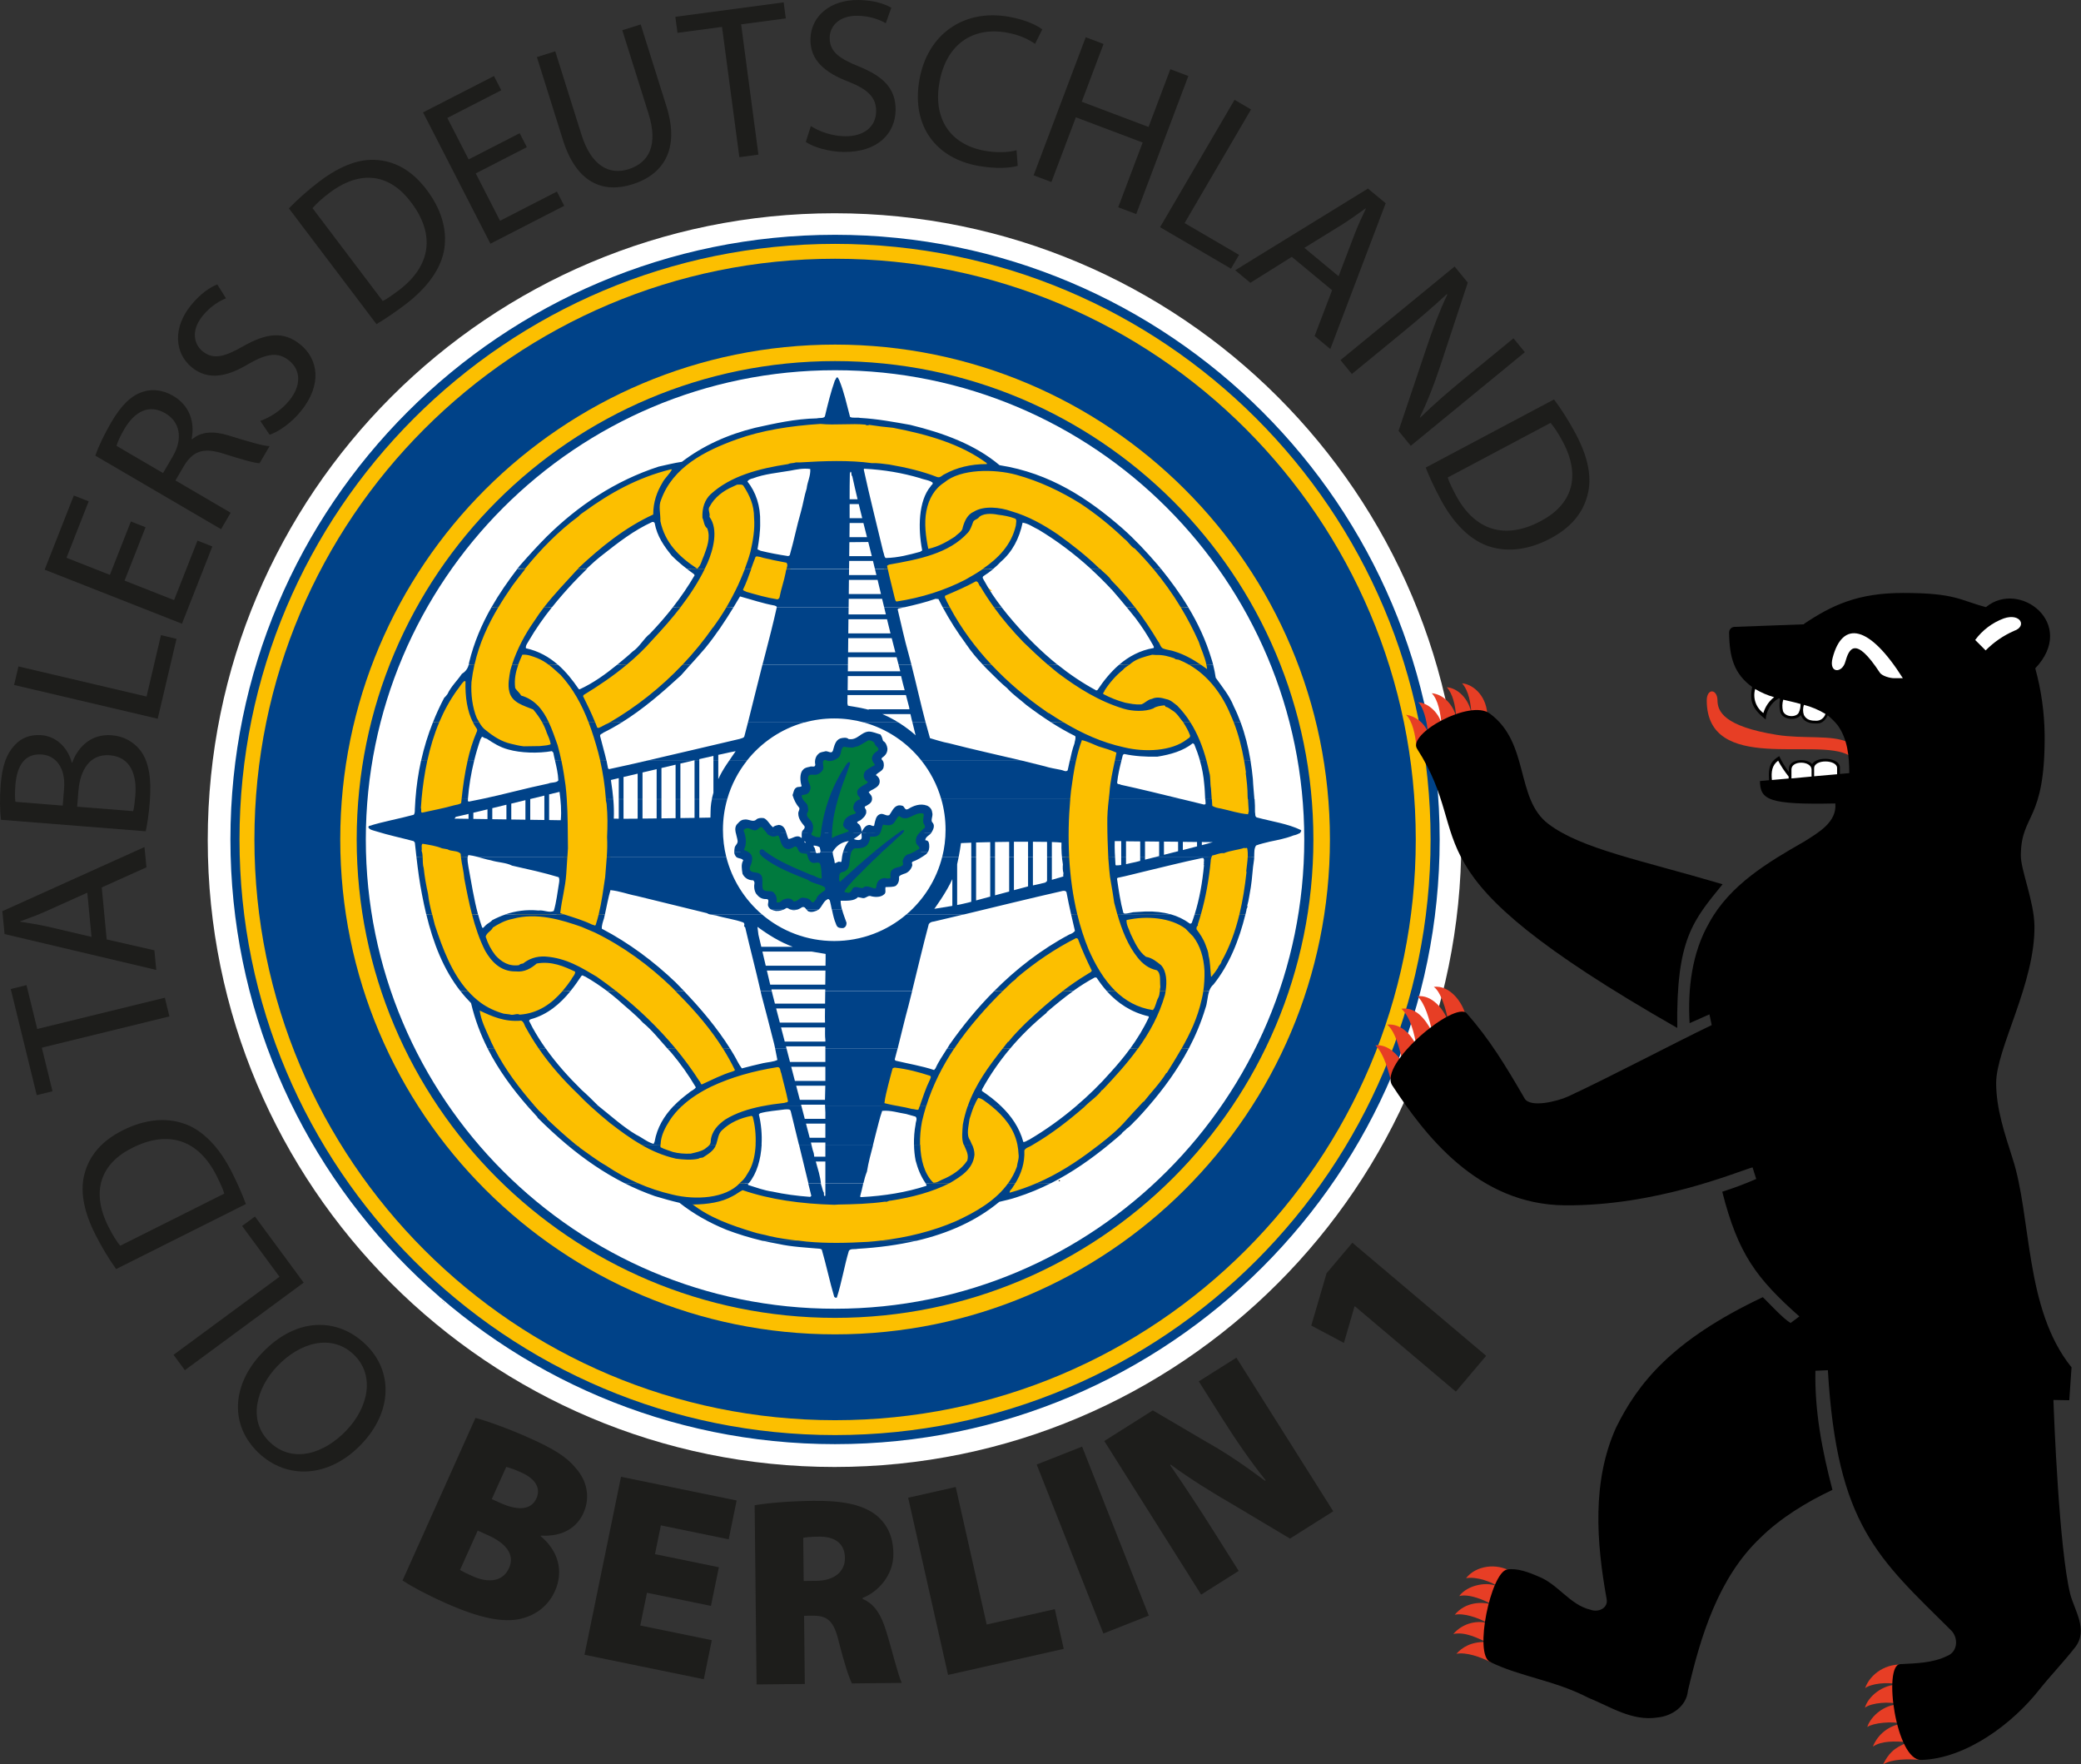 <svg xmlns="http://www.w3.org/2000/svg" id="Ebene_1" viewBox="0 0 424.03 359.49"><rect x="0" y="0" width="424.03" height="359.49" fill="#333333" stroke="none"/><defs><style>.cls-1{stroke:#fcbf00;}.cls-1,.cls-2{fill:none;stroke-miterlimit:3.86;stroke-width:1.5px;}.cls-2{stroke:#007a3e;}.cls-3{fill:#004288;}.cls-3,.cls-4{fill-rule:evenodd;}.cls-4,.cls-5{fill:#fcbf00;}.cls-6{fill:#007a3e;}.cls-7{fill:#1d1d1b;}.cls-8{fill:#e73e25;}.cls-9{fill:#fff;}</style></defs><g id="Ebene_1-2"><path class="cls-7" d="M280.17,152.37l-45.44-16.61c2.64-7.18,7.18-15.14,11.38-21.59l39.53,27.55-5.47,10.65h0Z"></path><path class="cls-7" d="M276.95,175.62l-47.53,6.35c-.34-3.42-.73-8.75-.73-12.5s.39-7.91.73-11.33l47.53,5.81v11.67h0Z"></path><path class="cls-7" d="M284.81,197.36l-38.64,27.6c-1.12-1.95-3.18-4.74-4.5-7.04-2.49-4.25-4.98-9.38-6.6-13.68l43.97-17.54,5.76,10.65h0Z"></path><path class="cls-9" d="M297.77,171.17c0,70.54-57.18,127.72-127.72,127.72s-127.72-57.18-127.72-127.72,57.18-127.72,127.72-127.72,127.72,57.18,127.72,127.72h0Z"></path><path class="cls-6" d="M178.16,151.29c-.05.73,1.37,1.08.59,1.71-.54.29-.93.73-1.08,1.32-.05.64.29,1.03.59,1.47-.1.2-.44.29-.64.39-.64.44-1.42.68-1.61,1.52-.15.88.34,1.27.83,1.61-.24.39-.73.54-1.12.78-.49.39-1.27.68-1.03,1.61,0,.49.68.64.54,1.17-.49,0-.78.39-1.08.68-.2.34-.44,1.03-.15,1.47,0,.29.78.54.15.78-.88.24-1.76.64-2.15,1.47-.1.34-.39.93,0,1.22.2.44.73.49.98.83-1.08.54-2.4.73-3.42,1.42l-.05-.1c.05-4.16,1.08-7.63,2.25-11,.49-1.27.98-2.64,1.42-3.96.05-.2,0-.34-.15-.44-.1.05-.29.05-.29.24h-.1c-2.88,4.16-4.79,8.95-5.43,14.72l-.15.39-.93-.1c0-.24-.34-.05-.39-.2-.2-.1-.59-.24-.34-.59.29-.49.39-1.47.1-2-.29-.83-1.42-1.22-.98-2.2.34-.34.05-1.08,0-1.52-.39-.64-1.17-1.03-1.17-2,.64-.1,1.37-.15,1.61-.83.64-1.27-.68-1.76-.24-3.03.29-.59,1.37-.1,1.86-.39.49-.15.83-.54,1.08-.93.39-.54-.49-2,.54-2,.78.49,1.86.1,2.44-.34.93-.49.49-1.91,1.27-2.35.54.1,1.17.15,1.76.2.39-.1.68-.24,1.12-.29.73-.34,1.42-.83,2.15-1.22.54,0,.88.2,1.22.49h0Z"></path><path class="cls-2" d="M178.16,151.29c-.05.73,1.37,1.08.59,1.71-.54.29-.93.73-1.08,1.32-.05.64.29,1.03.59,1.47-.1.2-.44.29-.64.39-.64.44-1.42.68-1.61,1.52-.15.88.34,1.27.83,1.61-.24.39-.73.54-1.12.78-.49.39-1.27.68-1.03,1.61,0,.49.68.64.54,1.17-.49,0-.78.39-1.08.68-.2.34-.44,1.03-.15,1.47,0,.29.78.54.15.78-.88.24-1.76.64-2.15,1.47-.1.34-.39.93,0,1.22.2.44.73.49.98.83-1.08.54-2.4.73-3.42,1.42l-.05-.1c.05-4.16,1.08-7.63,2.25-11,.49-1.27.98-2.64,1.42-3.96.05-.2,0-.34-.15-.44-.1.05-.29.05-.29.24h-.1c-2.88,4.16-4.79,8.95-5.43,14.72l-.15.39-.93-.1c0-.24-.34-.05-.39-.2-.2-.1-.59-.24-.34-.59.29-.49.39-1.47.1-2-.29-.83-1.42-1.22-.98-2.2.34-.34.05-1.08,0-1.52-.39-.64-1.17-1.03-1.17-2,.64-.1,1.37-.15,1.61-.83.64-1.27-.68-1.76-.24-3.03.29-.59,1.37-.1,1.86-.39.49-.15.83-.54,1.08-.93.39-.54-.49-2,.54-2,.78.49,1.86.1,2.44-.34.93-.49.49-1.91,1.27-2.35.54.1,1.17.15,1.76.2.39-.1.68-.24,1.12-.29.73-.34,1.42-.83,2.15-1.22.54,0,.88.2,1.22.49h0Z"></path><path class="cls-5" d="M176.4,86.56c.15.2.59.15.78.05,1.61.24,3.23.44,4.84.59,7.09,1.37,13.74,3.28,19.07,7.19l.05.2c-3.37,0-6.21.73-8.6,2.05-.54.2-.88.83-1.56.59-2.98-1.17-6.31-1.96-9.73-2.54-1.12-.15-2.4-.34-3.57-.29-4.55-.64-9.83-.44-14.57-.15h-.88c-.49.2-1.17.1-1.56.34-6.11.93-11.78,2.44-15.84,6.16-1.17,1.12-1.76,2.74-1.66,4.79.34.73.29,1.66.98,2.15.73,1.91-.1,3.96-.68,5.57-.44.88-.59,2-1.37,2.64-3.52-2.3-6.55-5.18-7.48-9.68.05-1.56-.44-3.03.15-4.35,2.4-6.65,8.95-9.97,15.3-12.27,5.13-1.86,11-2.79,17.16-3.18h0c2.98.29,6.4-.15,9.19.15h0Z"></path><path class="cls-1" d="M176.4,86.56c.15.2.59.15.78.05,1.61.24,3.23.44,4.84.59,7.09,1.37,13.74,3.28,19.07,7.19l.05.2c-3.37,0-6.21.73-8.6,2.05-.54.2-.88.83-1.56.59-2.98-1.17-6.31-1.96-9.73-2.54-1.12-.15-2.4-.34-3.57-.29-4.55-.64-9.83-.44-14.57-.15h-.88c-.49.2-1.17.1-1.56.34-6.11.93-11.78,2.44-15.84,6.16-1.17,1.12-1.76,2.74-1.66,4.79.34.73.29,1.66.98,2.15.73,1.91-.1,3.96-.68,5.57-.44.88-.59,2-1.37,2.64-3.52-2.3-6.55-5.18-7.48-9.68.05-1.56-.44-3.03.15-4.35,2.4-6.65,8.95-9.97,15.3-12.27,5.13-1.86,11-2.79,17.16-3.18h0c2.98.29,6.4-.15,9.19.15h0Z"></path><path class="cls-4" d="M69.33,171.04c0-55.69,45.14-100.83,100.83-100.83s100.83,45.14,100.83,100.83-45.14,100.83-100.83,100.83-100.83-45.14-100.83-100.83h0ZM72.68,171.04c0-53.83,43.64-97.47,97.47-97.47s97.47,43.64,97.47,97.47-43.64,97.47-97.47,97.47-97.47-43.64-97.47-97.47h0Z"></path><path class="cls-1" d="M69.33,171.04c0-55.69,45.14-100.83,100.83-100.83s100.83,45.14,100.83,100.83-45.14,100.83-100.83,100.83-100.83-45.14-100.83-100.83h0ZM72.68,171.04c0-53.83,43.64-97.47,97.47-97.47s97.47,43.64,97.47,97.47-43.64,97.47-97.47,97.47-97.47-43.64-97.47-97.47h0Z"></path><path class="cls-4" d="M48.8,171.04c0-67.02,54.33-121.35,121.35-121.35s121.35,54.33,121.35,121.35-54.33,121.35-121.35,121.35-121.35-54.33-121.35-121.35h0ZM51.84,171.04c0-65.35,52.97-118.32,118.32-118.32s118.32,52.97,118.32,118.32-52.97,118.32-118.32,118.32-118.32-52.97-118.32-118.32h0Z"></path><path class="cls-1" d="M48.8,171.04c0-67.02,54.33-121.35,121.35-121.35s121.35,54.33,121.35,121.35-54.33,121.35-121.35,121.35-121.35-54.33-121.35-121.35h0ZM51.84,171.04c0-65.35,52.97-118.32,118.32-118.32s118.32,52.97,118.32,118.32-52.97,118.32-118.32,118.32-118.32-52.97-118.32-118.32h0Z"></path><path class="cls-5" d="M199.77,119.51c2.44,4.16,5.43,7.87,8.8,11.34,2.25,2.2,4.6,4.35,7.04,6.31v.05c4.06,2.98,8.31,5.67,13.35,7.19,1.76.54,4.35.64,6.01-.05.59-.44,1.42-.54,2.25-.64.1.05.29.1.24.29.64.1.98.49,1.47.78.93.54,1.47,1.56,2.15,2.35.54.88,1.08,1.76,1.42,2.74,0,.49-.44.54-.68.78-3.08,2.4-8.51,2.64-12.76,1.61-5.87-1.27-10.76-3.96-15.35-6.99h-.15c-.05-.2-.29-.15-.34-.29-8.41-5.77-15.79-13.4-20.39-22.64-.05-.34-.44-.54-.24-.98,2.15-.93,4.25-1.81,6.26-2.93.59.05.54.78.93,1.08h0Z"></path><path class="cls-1" d="M199.77,119.51c2.44,4.16,5.43,7.87,8.8,11.34,2.25,2.2,4.6,4.35,7.04,6.31v.05c4.06,2.98,8.31,5.67,13.35,7.19,1.76.54,4.35.64,6.01-.05.59-.44,1.42-.54,2.25-.64.1.05.29.1.24.29.64.1.98.49,1.47.78.93.54,1.47,1.56,2.15,2.35.54.88,1.08,1.76,1.42,2.74,0,.49-.44.54-.68.78-3.08,2.4-8.51,2.64-12.76,1.61-5.87-1.27-10.76-3.96-15.35-6.99h-.15c-.05-.2-.29-.15-.34-.29-8.41-5.77-15.79-13.4-20.39-22.64-.05-.34-.44-.54-.24-.98,2.15-.93,4.25-1.81,6.26-2.93.59.05.54.78.93,1.08h0Z"></path><path class="cls-5" d="M220.15,102.6c3.18,2.1,6.21,4.55,8.95,7.19.83.59,1.27,1.56,2.15,2,5.48,5.52,9.83,11.83,13,18.97.59,1.86,1.47,3.47,1.71,5.57-1.96-1.42-4.06-2.79-6.55-3.57-.78-.29-1.71-.34-2.44-.64-.54-.29-.59-.98-.98-1.42-2.74-4.6-5.82-8.7-9.53-12.47-.49-.78-1.27-1.37-1.91-1.96-.15-.2-.34-.34-.59-.49-2.54-2.49-5.48-4.79-8.41-6.89-2.88-1.96-5.96-3.72-9.53-4.74-2.2-.78-5.52-1.17-7.58.1-1.27.54-1.86,1.81-2.25,3.13-.1.98-1.08,1.37-1.61,1.96-1.66,1.08-3.37,2.05-5.43,2.49-.49-2.35-.88-5.23-.39-7.72.49-2.49,1.66-4.55,3.67-5.82,3.28-2.79,10.12-2.79,14.62-1.56,4.79,1.32,9.09,3.37,13.1,5.87h0Z"></path><path class="cls-1" d="M220.15,102.6c3.18,2.1,6.21,4.55,8.95,7.19.83.59,1.27,1.56,2.15,2,5.48,5.52,9.83,11.83,13,18.97.59,1.86,1.47,3.47,1.71,5.57-1.96-1.42-4.06-2.79-6.55-3.57-.78-.29-1.71-.34-2.44-.64-.54-.29-.59-.98-.98-1.42-2.74-4.6-5.82-8.7-9.53-12.47-.49-.78-1.27-1.37-1.91-1.96-.15-.2-.34-.34-.59-.49-2.54-2.49-5.48-4.79-8.41-6.89-2.88-1.96-5.96-3.72-9.53-4.74-2.2-.78-5.52-1.17-7.58.1-1.27.54-1.86,1.81-2.25,3.13-.1.98-1.08,1.37-1.61,1.96-1.66,1.08-3.37,2.05-5.43,2.49-.49-2.35-.88-5.23-.39-7.72.49-2.49,1.66-4.55,3.67-5.82,3.28-2.79,10.12-2.79,14.62-1.56,4.79,1.32,9.09,3.37,13.1,5.87h0Z"></path><path class="cls-5" d="M206.71,105.63c.64.1.29,1.03.29,1.47-1.27,5.48-5.87,8.51-10.32,11-4.16,2.15-8.9,3.67-14.03,4.45-.24-.1-.24-.39-.34-.64-.49-2.15-1.08-4.2-1.52-6.4-.15-.34.24-.29.34-.44,6.11-1.08,12.22-2.25,16.08-6.5.54-.59.78-1.42,1.08-2.2.2-.44.68-.49,1.03-.78.78-1.03,2.69-.98,4.06-.68,1.17.15,2.3.34,3.32.73h0Z"></path><path class="cls-1" d="M206.71,105.63c.64.1.29,1.03.29,1.47-1.27,5.48-5.87,8.51-10.32,11-4.16,2.15-8.9,3.67-14.03,4.45-.24-.1-.24-.39-.34-.64-.49-2.15-1.08-4.2-1.52-6.4-.15-.34.24-.29.34-.44,6.11-1.08,12.22-2.25,16.08-6.5.54-.59.78-1.42,1.08-2.2.2-.44.68-.49,1.03-.78.78-1.03,2.69-.98,4.06-.68,1.17.15,2.3.34,3.32.73h0Z"></path><path class="cls-5" d="M157.53,114.13c.93.2,1.81.34,2.74.54.44.64-.15,1.27-.2,1.96-.34,1.76-.93,3.32-1.27,5.13-.15.15-.2.34-.44.34-2.2-.34-4.2-.93-6.26-1.52-.24-.15-.64-.2-.73-.44,1.03-2.1,1.71-4.45,2.59-6.65.24-.24.64,0,.93,0,.88.29,1.81.39,2.64.64h0Z"></path><path class="cls-1" d="M157.53,114.13c.93.2,1.81.34,2.74.54.44.64-.15,1.27-.2,1.96-.34,1.76-.93,3.32-1.27,5.13-.15.15-.2.34-.44.34-2.2-.34-4.2-.93-6.26-1.52-.24-.15-.64-.2-.73-.44,1.03-2.1,1.71-4.45,2.59-6.65.24-.24.64,0,.93,0,.88.29,1.81.39,2.64.64h0Z"></path><path class="cls-5" d="M235.5,133.44c1.52-.05,2.64.29,3.81.68.2.29.59.2.88.29,5.04,2,8.56,6.36,10.56,11.24,1.61,3.52,2.54,7.48,3.13,11.73l-.05.1c.2,1.56.39,3.13.39,4.84h-.05c.15.88.15,1.96.24,2.93l-.15.64c-1.91-.15-3.72-.78-5.57-1.17-.64-.1-1.22-.24-1.71-.54l-.24-3.57c-.2-1.03-.05-2.3-.34-3.23-1.12-5.33-3.03-10.07-6.55-13.64-.68-.49-1.32-1.17-2.25-1.32-.93-.29-2-.49-2.88-.05-.88.15-1.37.83-2.15,1.12-1.27.1-2.25-.15-3.32-.34-1.61-.44-3.08-1.03-4.45-1.76-.1-.39.24-.39.24-.68,1.03-1.61,2.25-3.03,3.76-4.25.44-.59,1.22-.88,1.71-1.37,1.17-.93,2.74-1.32,4.25-1.71l.73.05h0Z"></path><path class="cls-1" d="M235.5,133.44c1.52-.05,2.64.29,3.81.68.2.29.59.2.88.29,5.04,2,8.56,6.36,10.56,11.24,1.61,3.52,2.54,7.48,3.13,11.73l-.05.1c.2,1.56.39,3.13.39,4.84h-.05c.15.88.15,1.96.24,2.93l-.15.64c-1.91-.15-3.72-.78-5.57-1.17-.64-.1-1.22-.24-1.71-.54l-.24-3.57c-.2-1.03-.05-2.3-.34-3.23-1.12-5.33-3.03-10.07-6.55-13.64-.68-.49-1.32-1.17-2.25-1.32-.93-.29-2-.49-2.88-.05-.88.15-1.37.83-2.15,1.12-1.27.1-2.25-.15-3.32-.34-1.61-.44-3.08-1.03-4.45-1.76-.1-.39.24-.39.24-.68,1.03-1.61,2.25-3.03,3.76-4.25.44-.59,1.22-.88,1.71-1.37,1.17-.93,2.74-1.32,4.25-1.71l.73.05h0Z"></path><path class="cls-5" d="M254.13,172.85c.29,1.56-.05,3.18-.2,4.64l.05.2c-.73,6.75-2.15,13-5.08,18.19-.1.59-.59.83-.73,1.32-.39.64-.83,1.22-1.32,1.81h-.1c-.15-1.42-.15-2.98-.49-4.25-.05-.83-.34-1.47-.59-2.15-.44-1.22-1.12-2.25-1.86-3.23-.1-.44.1-.64.29-.83l-.05-.15c1.32-4.01,2.2-8.31,2.64-12.95,0-.44.15-.78.29-1.12.83-.15,1.56-.59,2.4-.49,1.27-.54,2.84-.64,4.16-1.08.24.2.39-.15.59.1h0Z"></path><path class="cls-1" d="M254.13,172.85c.29,1.56-.05,3.18-.2,4.64l.05.2c-.73,6.75-2.15,13-5.08,18.19-.1.59-.59.83-.73,1.32-.39.64-.83,1.22-1.32,1.81h-.1c-.15-1.42-.15-2.98-.49-4.25-.05-.83-.34-1.47-.59-2.15-.44-1.22-1.12-2.25-1.86-3.23-.1-.44.1-.64.29-.83l-.05-.15c1.32-4.01,2.2-8.31,2.64-12.95,0-.44.15-.78.29-1.12.83-.15,1.56-.59,2.4-.49,1.27-.54,2.84-.64,4.16-1.08.24.2.39-.15.59.1h0Z"></path><path class="cls-5" d="M223.82,152.07c1.27.39,2.49.73,3.67,1.27-.49,2.74-1.22,5.28-1.42,8.21-.24,2.2-.49,4.06-.44,6.45,0,2,.1,4.6.2,6.7.15,1.66.24,3.57.54,5.04.24,1.42.49,2.79.68,4.2h0c1.03,4.06,2.3,8.12,4.79,11.2.98,1.22,2.2,2.2,3.86,2.54.93.64.59,2.2.73,3.37-.15.73-.1,1.61-.44,2.25-.44.78-.49,1.81-1.08,2.49-6.84-1.03-10.61-6.7-13.1-12.32-3.76-9.09-4.84-20.83-3.57-32.36.49-3.62,1.03-7.19,2.2-10.32,1.27.29,2.25.83,3.37,1.27h0Z"></path><path class="cls-1" d="M223.82,152.07c1.27.39,2.49.73,3.67,1.27-.49,2.74-1.22,5.28-1.42,8.21-.24,2.2-.49,4.06-.44,6.45,0,2,.1,4.6.2,6.7.15,1.66.24,3.57.54,5.04.24,1.42.49,2.79.68,4.2h0c1.03,4.06,2.3,8.12,4.79,11.2.98,1.22,2.2,2.2,3.86,2.54.93.64.59,2.2.73,3.37-.15.73-.1,1.61-.44,2.25-.44.78-.49,1.81-1.08,2.49-6.84-1.03-10.61-6.7-13.1-12.32-3.76-9.09-4.84-20.83-3.57-32.36.49-3.62,1.03-7.19,2.2-10.32,1.27.29,2.25.83,3.37,1.27h0Z"></path><path class="cls-5" d="M241.57,189.23c.54.54,1.03,1.08,1.56,1.61,1.42,1.86,2.15,4.2,2.3,6.99l-.05.05c.1,2-.1,4.06-.54,5.82-1.27,5.72-4.25,10.32-7.09,14.91h-.1c-1.32,2.15-3.08,3.91-4.6,5.87-.05,0-.15,0-.15.05-1.12,1.22-2.3,2.44-3.42,3.72-1.91,2.2-4.2,4.01-6.55,5.77-5.04,3.86-10.61,7.19-17.21,9,0-.54.49-.73.64-1.12,1.42-2.05,2.49-4.5,2.35-7.48.29-.59,1.03-.68,1.52-1.03,3.86-2.2,7.38-4.94,10.71-7.82,1.17-1.22,2.64-2.1,3.62-3.47.05,0,.15,0,.15-.05,5.33-5.62,10.41-11.49,12.66-19.31.44-2,.54-4.64-.78-6.06-.93-.73-1.76-1.47-3.08-1.71-1.52-1.12-2.3-2.98-3.13-4.69-.29-.93-.88-1.76-.83-2.79,4.11-.93,9.04-.49,12.03,1.76h0Z"></path><path class="cls-1" d="M241.57,189.23c.54.54,1.03,1.08,1.56,1.61,1.42,1.86,2.15,4.2,2.3,6.99l-.05.05c.1,2-.1,4.06-.54,5.82-1.27,5.72-4.25,10.32-7.09,14.91h-.1c-1.32,2.15-3.08,3.91-4.6,5.87-.05,0-.15,0-.15.05-1.12,1.22-2.3,2.44-3.42,3.72-1.91,2.2-4.2,4.01-6.55,5.77-5.04,3.86-10.61,7.19-17.21,9,0-.54.49-.73.64-1.12,1.42-2.05,2.49-4.5,2.35-7.48.29-.59,1.03-.68,1.52-1.03,3.86-2.2,7.38-4.94,10.71-7.82,1.17-1.22,2.64-2.1,3.62-3.47.05,0,.15,0,.15-.05,5.33-5.62,10.41-11.49,12.66-19.31.44-2,.54-4.64-.78-6.06-.93-.73-1.76-1.47-3.08-1.71-1.52-1.12-2.3-2.98-3.13-4.69-.29-.93-.88-1.76-.83-2.79,4.11-.93,9.04-.49,12.03,1.76h0Z"></path><path class="cls-5" d="M219.62,191.28c.83,2.25,1.81,4.4,2.84,6.5-.15.39-.64.49-.93.73-4.64,2.79-8.65,6.31-12.52,9.92-1.22,1.22-2.49,2.49-3.52,3.81h-.1c-3.91,4.99-7.97,9.97-9.19,16.87-.1,1.32-.34,3.28.29,4.35.34.88.93,1.71.59,2.98-1.22,1.81-3.13,3.08-5.18,3.91-.54.24-1.08.68-1.76.59-2.79-2.74-3.08-8.16-2.25-12.47,1.96-8.46,6.26-15.25,11.54-21.36,2.1-2.44,4.35-4.74,6.75-6.99.34-.29.78-.54,1.03-.93,3.72-3.13,7.72-5.87,12.08-8.07l.34.15h0Z"></path><path class="cls-1" d="M219.62,191.28c.83,2.25,1.81,4.4,2.84,6.5-.15.39-.64.49-.93.73-4.64,2.79-8.65,6.31-12.52,9.92-1.22,1.22-2.49,2.49-3.52,3.81h-.1c-3.91,4.99-7.97,9.97-9.19,16.87-.1,1.32-.34,3.28.29,4.35.34.88.93,1.71.59,2.98-1.22,1.81-3.13,3.08-5.18,3.91-.54.24-1.08.68-1.76.59-2.79-2.74-3.08-8.16-2.25-12.47,1.96-8.46,6.26-15.25,11.54-21.36,2.1-2.44,4.35-4.74,6.75-6.99.34-.29.78-.54,1.03-.93,3.72-3.13,7.72-5.87,12.08-8.07l.34.15h0Z"></path><path class="cls-5" d="M189.5,219.19c.34.15.05.64-.05.88-.93,1.86-1.56,4.01-2.3,6.01-.39.1-.83-.15-1.32-.15-1.81-.49-3.81-.68-5.62-1.17.15-1.27.49-2.54.78-3.72.29-1.17.59-2.25.88-3.32.1-.15.29-.15.44-.2,2.59.29,4.94.93,7.19,1.66h0Z"></path><path class="cls-1" d="M189.5,219.19c.34.15.05.64-.05.88-.93,1.86-1.56,4.01-2.3,6.01-.39.1-.83-.15-1.32-.15-1.81-.49-3.81-.68-5.62-1.17.15-1.27.49-2.54.78-3.72.29-1.17.59-2.25.88-3.32.1-.15.29-.15.44-.2,2.59.29,4.94.93,7.19,1.66h0Z"></path><path class="cls-5" d="M201.38,224.87c3.18,2.44,5.96,5.52,6.16,10.27.15.93-.24,1.71-.34,2.59-2.05,5.62-7.33,8.75-12.47,11.1-5.33,2.3-11.29,3.67-17.84,4.2-4.25.24-8.36.34-12.52-.05-2.54-.29-5.13-.59-7.48-1.12-1.17-.34-2.4-.49-3.52-.88-4.5-1.37-8.85-2.93-12.32-5.67.1,0,.15.05.2.1,2.93-.05,5.77-.44,8.02-1.71.73-.34,1.32-.88,2.05-1.22,5.57,1.91,11.83,2.79,18.68,2.98l.83-.05h0c2.98-.05,6.55-.15,9.53-.59.44.15.64-.24,1.12-.2,4.35-.68,8.46-1.76,12.03-3.57,2.2-1.32,4.74-2.79,5.04-5.77,0-1.22-.49-2.05-.88-2.98-.83-1.12-.24-2.98-.1-4.3.49-1.52.93-3.03,1.76-4.3.88.15,1.37.73,2.05,1.17h0Z"></path><path class="cls-1" d="M201.38,224.87c3.18,2.44,5.96,5.52,6.16,10.27.15.93-.24,1.71-.34,2.59-2.05,5.62-7.33,8.75-12.47,11.1-5.33,2.3-11.29,3.67-17.84,4.2-4.25.24-8.36.34-12.52-.05-2.54-.29-5.13-.59-7.48-1.12-1.17-.34-2.4-.49-3.52-.88-4.5-1.37-8.85-2.93-12.32-5.67.1,0,.15.05.2.1,2.93-.05,5.77-.44,8.02-1.71.73-.34,1.32-.88,2.05-1.22,5.57,1.91,11.83,2.79,18.68,2.98l.83-.05h0c2.98-.05,6.55-.15,9.53-.59.44.15.64-.24,1.12-.2,4.35-.68,8.46-1.76,12.03-3.57,2.2-1.32,4.74-2.79,5.04-5.77,0-1.22-.49-2.05-.88-2.98-.83-1.12-.24-2.98-.1-4.3.49-1.52.93-3.03,1.76-4.3.88.15,1.37.73,2.05,1.17h0Z"></path><path class="cls-5" d="M159.19,218.66c.44,1.91.98,3.72,1.37,5.67-.05.39-.49.24-.73.39-4.45.49-8.7,1.32-12.03,3.37-1.47,1.03-2.79,2.35-2.98,4.35.05.88-.68,1.22-1.22,1.66-.78.49-1.81.68-2.84.93-1.32.05-2.54-.05-3.62-.34-.88-.34-1.76-.54-2.54-.98-.1-2.15.88-3.86,1.86-5.43,2.05-3.13,5.18-5.28,8.46-6.89,4.06-1.91,8.56-3.18,13.44-3.96.73-.1.59.83.83,1.22h0Z"></path><path class="cls-1" d="M159.19,218.66c.44,1.91.98,3.72,1.37,5.67-.05.39-.49.24-.73.39-4.45.49-8.7,1.32-12.03,3.37-1.47,1.03-2.79,2.35-2.98,4.35.05.88-.68,1.22-1.22,1.66-.78.49-1.81.68-2.84.93-1.32.05-2.54-.05-3.62-.34-.88-.34-1.76-.54-2.54-.98-.1-2.15.88-3.86,1.86-5.43,2.05-3.13,5.18-5.28,8.46-6.89,4.06-1.91,8.56-3.18,13.44-3.96.73-.1.59.83.83,1.22h0Z"></path><path class="cls-5" d="M106.19,207.95c.59.24.64.98.98,1.47,2.79,5.08,6.4,9.48,10.61,13.49,2,2.1,4.2,4.01,6.45,5.87,4.01,3.08,8.12,6.06,13.49,7.28,1.42.2,3.23.34,4.64,0,.2-.2.59-.15.88-.24,1.03-.68,2.3-1.37,2.69-2.69.34-.98.39-2.15,1.17-2.84,1.61-1.56,3.72-2.49,6.01-2.93l.24.15c.93,3.32.88,8.07-.64,10.9-.54.88-.98,1.81-1.81,2.44-2.84,3.32-9.09,3.72-13.88,2.54-5.08-1.17-9.53-3.23-13.54-5.92-1.91-1.08-3.57-2.4-5.33-3.62-.15-.24-.49-.34-.68-.54-2.05-1.66-4.06-3.47-6.01-5.33,0-.05,0-.15-.05-.15-.54-.54-1.08-1.08-1.66-1.61-3.96-4.45-7.63-9.19-10.07-14.81-.78-1.76-1.66-3.47-1.96-5.52,2.49,1.17,5.04,2.35,8.46,2.05h0Z"></path><path class="cls-1" d="M106.19,207.95c.59.24.64.98.98,1.47,2.79,5.08,6.4,9.48,10.61,13.49,2,2.1,4.2,4.01,6.45,5.87,4.01,3.08,8.12,6.06,13.49,7.28,1.42.2,3.23.34,4.64,0,.2-.2.59-.15.88-.24,1.03-.68,2.3-1.37,2.69-2.69.34-.98.39-2.15,1.17-2.84,1.61-1.56,3.72-2.49,6.01-2.93l.24.15c.93,3.32.88,8.07-.64,10.9-.54.88-.98,1.81-1.81,2.44-2.84,3.32-9.09,3.72-13.88,2.54-5.08-1.17-9.53-3.23-13.54-5.92-1.91-1.08-3.57-2.4-5.33-3.62-.15-.24-.49-.34-.68-.54-2.05-1.66-4.06-3.47-6.01-5.33,0-.05,0-.15-.05-.15-.54-.54-1.08-1.08-1.66-1.61-3.96-4.45-7.63-9.19-10.07-14.81-.78-1.76-1.66-3.47-1.96-5.52,2.49,1.17,5.04,2.35,8.46,2.05h0Z"></path><path class="cls-5" d="M90.06,172.85l1.12.2c.78.49,2.15.2,2.69.93.1,1.81.59,3.28.73,5.04.98,5.23,2.05,10.36,4.25,14.72,1.27,2.2,3.13,4.25,6.21,4.2,1.81.2,3.18-.64,4.3-1.61,3.03-.54,5.57.59,7.82,1.66.05.64-.54,1.03-.78,1.61-2.4,3.47-5.57,6.8-10.51,7.14-.68-.34-1.27.24-2.05-.05l-1.22-.15c-1.71-.49-3.28-1.22-4.64-2.2-4.99-3.67-7.38-9.78-9.39-15.89-.49-2.05-1.12-4.06-1.37-6.31-.39-1.81-.68-3.32-.88-5.23-.34-1.08-.05-2.59-.44-3.57.15-.39-.15-1.17.2-1.42,1.42.24,2.79.44,3.96.93h0Z"></path><path class="cls-1" d="M90.06,172.85l1.12.2c.78.49,2.15.2,2.69.93.1,1.81.59,3.28.73,5.04.98,5.23,2.05,10.36,4.25,14.72,1.27,2.2,3.13,4.25,6.21,4.2,1.81.2,3.18-.64,4.3-1.61,3.03-.54,5.57.59,7.82,1.66.05.64-.54,1.03-.78,1.61-2.4,3.47-5.57,6.8-10.51,7.14-.68-.34-1.27.24-2.05-.05l-1.22-.15c-1.71-.49-3.28-1.22-4.64-2.2-4.99-3.67-7.38-9.78-9.39-15.89-.49-2.05-1.12-4.06-1.37-6.31-.39-1.81-.68-3.32-.88-5.23-.34-1.08-.05-2.59-.44-3.57.15-.39-.15-1.17.2-1.42,1.42.24,2.79.44,3.96.93h0Z"></path><path class="cls-5" d="M121.2,190.01c5.82,2.84,11,6.65,15.64,11.1.49.54,1.08,1.08,1.61,1.66,4.5,4.55,8.51,9.48,11.29,15.25-.1.2-.34.2-.49.29-2.25.68-4.2,1.71-6.26,2.64-.29-.1-.24-.49-.49-.68-5.38-8.41-12.81-15.59-20.92-21.27-3.13-1.86-6.21-3.81-10.46-4.11-1.91-.1-3.37.49-4.55,1.42-.34.05-.64.1-.83.34-2.15.29-3.62-.73-4.79-2-.88-1.12-1.56-2.4-2-3.81.24-.88,1.12-1.08,1.47-1.86,1.22-.78,2.49-1.47,4.01-1.76,4.94-1.37,9.97.2,14.03,1.61l2.74,1.17h0Z"></path><path class="cls-1" d="M121.2,190.01c5.82,2.84,11,6.65,15.64,11.1.49.54,1.08,1.08,1.61,1.66,4.5,4.55,8.51,9.48,11.29,15.25-.1.2-.34.2-.49.29-2.25.68-4.2,1.71-6.26,2.64-.29-.1-.24-.49-.49-.68-5.38-8.41-12.81-15.59-20.92-21.27-3.13-1.86-6.21-3.81-10.46-4.11-1.91-.1-3.37.49-4.55,1.42-.34.05-.64.1-.83.34-2.15.29-3.62-.73-4.79-2-.88-1.12-1.56-2.4-2-3.81.24-.88,1.12-1.08,1.47-1.86,1.22-.78,2.49-1.47,4.01-1.76,4.94-1.37,9.97.2,14.03,1.61l2.74,1.17h0Z"></path><path class="cls-5" d="M113.82,137.16c.15.1.24.24.39.34,3.96,4.3,6.06,9.83,7.68,15.79.78,2.98,1.32,6.11,1.56,9.44-.05.29.1.68.15,1.03.24,2.54.2,4.45.1,6.8.15,2.88-.2,5.38-.39,8.16-.49,3.32-.93,6.65-1.91,9.63-.1.44-.44.05-.73.05-2-.98-4.3-1.61-6.5-2.35.29-2.69,1.03-5.23,1.22-7.97l.34-5.23c-.05-4.25,0-8.7-.49-12.81-.39-2.88-.88-5.62-1.61-8.21-1.47-4.11-2.88-8.8-7.43-10.12-.34-.59-.88-.98-1.22-1.52-.34-2.69.59-4.79,1.47-6.8,1.12-.1,2.1.34,3.03.68,1.71.68,3.03,1.86,4.35,3.08h0Z"></path><path class="cls-1" d="M113.82,137.16c.15.1.24.24.39.34,3.96,4.3,6.06,9.83,7.68,15.79.78,2.98,1.32,6.11,1.56,9.44-.05.29.1.68.15,1.03.24,2.54.2,4.45.1,6.8.15,2.88-.2,5.38-.39,8.16-.49,3.32-.93,6.65-1.91,9.63-.1.44-.44.05-.73.05-2-.98-4.3-1.61-6.5-2.35.29-2.69,1.03-5.23,1.22-7.97l.34-5.23c-.05-4.25,0-8.7-.49-12.81-.39-2.88-.88-5.62-1.61-8.21-1.47-4.11-2.88-8.8-7.43-10.12-.34-.59-.88-.98-1.22-1.52-.34-2.69.59-4.79,1.47-6.8,1.12-.1,2.1.34,3.03.68,1.71.68,3.03,1.86,4.35,3.08h0Z"></path><path class="cls-5" d="M94.85,138.82c-.1,3.86.54,7.19,2.35,9.73.1.24,0,.49-.1.68-1.81,4.25-2.64,9.24-3.13,14.37-.39.34-1.03.34-1.52.49-2.05.59-4.25.98-6.4,1.47-.44,0-.1-.68-.29-.93.64-9.29,2.74-17.55,7.33-23.96.54-.64.88-1.37,1.52-1.91l.24.05h0Z"></path><path class="cls-1" d="M94.85,138.82c-.1,3.86.54,7.19,2.35,9.73.1.24,0,.49-.1.68-1.81,4.25-2.64,9.24-3.13,14.37-.39.34-1.03.34-1.52.49-2.05.59-4.25.98-6.4,1.47-.44,0-.1-.68-.29-.93.64-9.29,2.74-17.55,7.33-23.96.54-.64.88-1.37,1.52-1.91l.24.05h0Z"></path><path class="cls-5" d="M136.95,95.7c-.49.98-1.47,1.76-1.96,2.74-1.08,1.81-1.86,3.86-1.86,6.45-5.96,2.74-11.05,6.94-15.69,11.34-2.93,3.23-6.21,6.55-8.56,10.27-2.1,2.98-3.81,6.31-4.89,10.02-.24,1.37-.59,3.03-.2,4.45.54,2.2,2.93,2.79,4.84,3.57,1.17,1.37,2.2,2.98,2.79,4.79.29.68.64,1.42.78,2.2,0,.24-.24.15-.39.24-.54.15-1.22.15-1.81.24l-3.28.05c-.88-.1-1.66-.29-2.49-.49-2.05-.44-3.72-1.56-5.23-2.79-.88-.59-1.32-1.61-1.86-2.49-.88-2.1-1.22-4.79-1.08-7.33.93-7.92,4.4-13.98,8.36-19.7,3.81-5.18,8.26-10.17,13.44-13.98.34-.39.78-.68,1.22-.98,5.23-3.81,10.85-6.94,17.55-8.6h.29Z"></path><path class="cls-1" d="M136.95,95.7c-.49.98-1.47,1.76-1.96,2.74-1.08,1.81-1.86,3.86-1.86,6.45-5.96,2.74-11.05,6.94-15.69,11.34-2.93,3.23-6.21,6.55-8.56,10.27-2.1,2.98-3.81,6.31-4.89,10.02-.24,1.37-.59,3.03-.2,4.45.54,2.2,2.93,2.79,4.84,3.57,1.17,1.37,2.2,2.98,2.79,4.79.29.68.64,1.42.78,2.2,0,.24-.24.15-.39.24-.54.15-1.22.15-1.81.24l-3.28.05c-.88-.1-1.66-.29-2.49-.49-2.05-.44-3.72-1.56-5.23-2.79-.88-.59-1.32-1.61-1.86-2.49-.88-2.1-1.22-4.79-1.08-7.33.93-7.92,4.4-13.98,8.36-19.7,3.81-5.18,8.26-10.17,13.44-13.98.34-.39.78-.68,1.22-.98,5.23-3.81,10.85-6.94,17.55-8.6h.29Z"></path><path class="cls-5" d="M151.56,99.13c1.17,1.81,2.1,3.76,2.1,6.36.2,2.4-.24,4.79-.73,6.94-.64,2.4-1.56,4.6-2.54,6.8-1.42,2.98-3.03,5.82-4.99,8.46v.1h-.1c-5.52,7.92-12.96,14.76-21.41,19.6-.68.24-1.22.68-1.91.93l-.29-.05c-.83-2.2-1.86-4.35-2.88-6.4l.1-.24c5.13-3.13,10.07-6.7,14.08-11.29,4.45-4.74,8.51-9.68,11.2-15.59,1.12-2.59,2.3-6.8.39-9.39.2-.83-.44-1.47.05-2.1.98-1.86,2.79-3.23,4.74-4.06l.83-.39c.49,0,1.17-.15,1.37.34h0Z"></path><path class="cls-1" d="M151.56,99.13c1.17,1.81,2.1,3.76,2.1,6.36.2,2.4-.24,4.79-.73,6.94-.64,2.4-1.56,4.6-2.54,6.8-1.42,2.98-3.03,5.82-4.99,8.46v.1h-.1c-5.52,7.92-12.96,14.76-21.41,19.6-.68.24-1.22.68-1.91.93l-.29-.05c-.83-2.2-1.86-4.35-2.88-6.4l.1-.24c5.13-3.13,10.07-6.7,14.08-11.29,4.45-4.74,8.51-9.68,11.2-15.59,1.12-2.59,2.3-6.8.39-9.39.2-.83-.44-1.47.05-2.1.98-1.86,2.79-3.23,4.74-4.06l.83-.39c.49,0,1.17-.15,1.37.34h0Z"></path><path class="cls-6" d="M188.23,166c-.05.54-.2,1.08-.1,1.66.15.29.64.93.05,1.17-.73.73-1.81,1.52-1.52,2.88.1.49.78.73.64,1.22-.78.39-1.42.93-2.35,1.12-.54.24-.93.78-1.03,1.47.15.15.05.54.1.64-.54.64-1.76.39-2.25,1.12h-.1c-.24.34-.29.98-.2,1.52-.2.24-.83.15-1.17.05-.78.05-1.32.44-1.56,1.03-.2.34-.05.98-.44,1.12-.78-.15-1.86-.83-2.49-.1-.73.05-1.66-.59-2.1.15-.2.34-.34.83-.93.83-.2-.1-.54-.1-.73-.2.44-.98,1.32-1.71,2-2.54,1.71-1.66,3.23-3.32,4.99-4.89,1.08-1.12,2.35-2.1,3.42-3.18.54-.64,1.42-1.03,1.76-1.81v-.15c-.59,0-.93.49-1.37.73-4.16,2.98-7.92,6.36-11.68,9.78-.29-.29-.15-1.03-.1-1.47.05-.29.29-.44.59-.54.54-.05.93-.39,1.17-.78.59-1.17.05-3.28,1.27-4.01,1.12,0,2.2-.05,2.74-.88.24-.44.49-.88.44-1.52.64.05,1.47.05,1.86-.44.49-.49.49-1.37.78-2,.49.1,1.27.24,1.76,0,.78-.34.88-1.32,1.52-1.76,1.81,1.47,2.98-.93,4.94-.49l.1.24h0Z"></path><path class="cls-2" d="M188.23,166c-.05.54-.2,1.08-.1,1.66.15.29.64.93.05,1.17-.73.73-1.81,1.52-1.52,2.88.1.49.78.73.64,1.22-.78.39-1.42.93-2.35,1.12-.54.24-.93.78-1.03,1.47.15.15.05.54.1.64-.54.64-1.76.39-2.25,1.12h-.1c-.24.34-.29.98-.2,1.52-.2.24-.83.15-1.17.05-.78.05-1.32.44-1.56,1.03-.2.34-.05.98-.44,1.12-.78-.15-1.86-.83-2.49-.1-.73.05-1.66-.59-2.1.15-.2.34-.34.83-.93.83-.2-.1-.54-.1-.73-.2.44-.98,1.32-1.71,2-2.54,1.71-1.66,3.23-3.32,4.99-4.89,1.08-1.12,2.35-2.1,3.42-3.18.54-.64,1.42-1.03,1.76-1.81v-.15c-.59,0-.93.49-1.37.73-4.16,2.98-7.92,6.36-11.68,9.78-.29-.29-.15-1.03-.1-1.47.05-.29.29-.44.59-.54.54-.05.93-.39,1.17-.78.59-1.17.05-3.28,1.27-4.01,1.12,0,2.2-.05,2.74-.88.24-.44.49-.88.44-1.52.64.05,1.47.05,1.86-.44.49-.49.49-1.37.78-2,.49.1,1.27.24,1.76,0,.78-.34.88-1.32,1.52-1.76,1.81,1.47,2.98-.93,4.94-.49l.1.24h0Z"></path><path class="cls-6" d="M156.45,170.01c.44.2.78.54,1.47.39.24,0,.44-.29.73-.1.49,1.03.54,2.69,2.1,2.69.44-.1.83-.29,1.17-.54.64-.05.59.64.88.98.29.49,1.03.39,1.61.49.24.68.29,1.52,1.08,1.81.54.24,1.27-.29,1.61.24.29.88.29,1.91.34,2.98-.73.05-1.32-.54-2.05-.68-3.47-1.47-7.09-2.88-9.92-5.18-.34-.1-.59.05-.68.29-.15.64.39.98.73,1.32,2.64,2.05,5.87,3.28,9.04,4.55.98.78,2.44.83,3.47,1.52.15.15.15.49.05.64-.68.44-1.56.98-1.81,1.86-.24.15-.34.54-.64.59-.44-.05-.44-.59-.88-.68-.29-.24-.78-.2-1.22-.29-.73.05-1.03.83-1.86.78-.1-.2-.24-.39-.49-.49-.59-.24-1.37-.05-1.81.24-.15.2-.39.34-.59.44h-.54c.1-.78-.05-1.42-.49-1.86-.39-.78-1.86-.1-2.3-.83-.34-.88.24-2.44-.54-3.03-.54-.68-2.49,0-2.1-1.52.24-.54.49-1.12.44-1.86-.1-.88-.88-1.32-1.66-1.52-.05-.34.29-.68.29-1.17.2-1.03-.1-2.05-.39-2.88.2-.34.54-.49,1.03-.44.54.2,1.32.73,1.86.2.24-.2.49-.59.93-.34.34.49.78.88,1.12,1.42h0Z"></path><path class="cls-2" d="M156.45,170.01c.44.2.78.54,1.47.39.24,0,.44-.29.73-.1.49,1.03.54,2.69,2.1,2.69.44-.1.83-.29,1.17-.54.64-.05.59.64.88.98.29.49,1.03.39,1.61.49.24.68.29,1.52,1.08,1.81.54.24,1.27-.29,1.61.24.29.88.29,1.91.34,2.98-.73.05-1.32-.54-2.05-.68-3.47-1.47-7.09-2.88-9.92-5.18-.34-.1-.59.05-.68.29-.15.64.39.98.73,1.32,2.64,2.05,5.87,3.28,9.04,4.55.98.78,2.44.83,3.47,1.52.15.15.15.49.05.64-.68.44-1.56.98-1.81,1.86-.24.15-.34.54-.64.59-.44-.05-.44-.59-.88-.68-.29-.24-.78-.2-1.22-.29-.73.05-1.03.83-1.86.78-.1-.2-.24-.39-.49-.49-.59-.24-1.37-.05-1.81.24-.15.2-.39.34-.59.44h-.54c.1-.78-.05-1.42-.49-1.86-.39-.78-1.86-.1-2.3-.83-.34-.88.24-2.44-.54-3.03-.54-.68-2.49,0-2.1-1.52.24-.54.49-1.12.44-1.86-.1-.88-.88-1.32-1.66-1.52-.05-.34.29-.68.29-1.17.2-1.03-.1-2.05-.39-2.88.2-.34.54-.49,1.03-.44.54.2,1.32.73,1.86.2.24-.2.49-.59.93-.34.34.49.78.88,1.12,1.42h0Z"></path><path class="cls-3" d="M179.35,252.78c-.81.09-1.63.18-2.47.24-4.25.24-8.36.34-12.52-.05-.56-.06-1.11-.13-1.67-.2h-7.37c1.08.25,2.19.48,3.32.68,2.64.59,5.57.73,8.46.98l.34.15c.93,3.18,1.61,6.5,2.54,9.63.15.15.34.29.54.15.98-3.03,1.52-6.4,2.44-9.48.29-.54,1.17-.29,1.81-.44,4.22-.25,8.25-.78,12.02-1.67h-7.45Z"></path><path class="cls-3" d="M205.44,241.05c-2.58,3.62-6.69,5.94-10.71,7.78-4.65,2.01-9.79,3.3-15.38,3.96h7.45c6.4-1.5,12.09-4.01,16.82-7.92,1.17-.29,2.4-.54,3.52-.93,2.47-.79,4.81-1.76,7.04-2.89h-2.9c-1.77.77-3.62,1.43-5.56,1.96,0-.54.49-.73.64-1.12.19-.27.37-.55.54-.83h-1.47ZM150.75,241.05c-2.91,3.15-9.02,3.5-13.71,2.35-2.51-.58-4.87-1.37-7.09-2.35h-2.73c1.98,1.01,4.05,1.89,6.2,2.65,1.66.49,3.32.98,5.04,1.37,2.84,2.25,6.06,4.06,9.53,5.48,2.34.89,4.77,1.64,7.34,2.25h7.37c-1.99-.24-3.97-.51-5.81-.93-1.17-.34-2.4-.49-3.52-.88-4.5-1.37-8.85-2.93-12.32-5.67.1,0,.15.05.2.1,2.93-.05,5.77-.44,8.02-1.71.73-.34,1.32-.88,2.05-1.22,5.57,1.91,11.83,2.79,18.68,2.98l.83-.05c2.98-.05,6.55-.15,9.53-.59.44.15.64-.24,1.12-.2,4.35-.68,8.46-1.76,12.03-3.57,0,0,0,0,0,0h-4.95c.08.12.16.23.24.35l-.05.2c-4.06,1.32-8.51,2.05-13.3,2.3l-.2-.1c.26-.9.45-1.83.66-2.74h-11.23c.21.86.42,1.73.64,2.59l-.24.2c-2.69-.2-5.28-.54-7.72-1.08-1.71-.24-3.28-.83-4.84-1.32l-.15-.15c.07-.08.14-.16.21-.24h-1.85Z"></path><path class="cls-3" d="M127.22,241.05c-4.22-2.14-8.09-4.81-11.69-7.82h1.84s.08.07.12.1c.2.2.54.29.68.54,1.76,1.22,3.42,2.54,5.33,3.62,2.03,1.36,4.17,2.56,6.45,3.56h-2.73ZM223.97,233.23c-.34.26-.69.52-1.03.78-3.56,2.73-7.38,5.19-11.65,7.04h2.9c4.23-2.15,8.07-4.84,11.72-7.82h-1.93ZM207.31,233.23c.12.61.2,1.24.23,1.91.15.93-.24,1.71-.34,2.59-.45,1.22-1.04,2.32-1.76,3.32h1.47c1.14-1.87,1.93-4.06,1.81-6.65.29-.59,1.03-.68,1.52-1.03.09-.05.17-.1.26-.15h-3.18ZM186.24,233.23c.02,1.11.13,2.22.33,3.23.45,1.71,1.07,3.22,2.01,4.59h4.95c2.2-1.32,4.73-2.79,5.03-5.77,0-.81-.21-1.45-.47-2.05h-1.7c.04.09.08.17.12.25.34.88.93,1.71.59,2.98-1.22,1.81-3.13,3.08-5.18,3.91-.54.24-1.08.68-1.76.59-1.82-1.78-2.57-4.71-2.65-7.73h-1.24ZM162.81,233.23c.63,2.61,1.26,5.21,1.9,7.82h11.23c.19-.81.41-1.6.71-2.34.31-1.92.8-3.69,1.27-5.48h-15.11ZM153.97,233.23c-.09,1.93-.48,3.79-1.23,5.18-.54.88-.98,1.81-1.81,2.44-.06.07-.11.13-.17.19h1.85c1.6-1.94,2.42-4.81,2.59-7.82h-1.22ZM130.66,233.23c2.14,1.24,4.45,2.24,7.06,2.84,1.42.2,3.23.34,4.64,0,.2-.2.59-.15.88-.24,1-.67,2.24-1.34,2.66-2.59h-1.31c-.25.36-.67.6-1.01.88-.78.49-1.81.68-2.84.93-1.32.05-2.54-.05-3.62-.34-.88-.34-1.76-.54-2.54-.98,0-.16,0-.33,0-.49h-3.93Z"></path><path class="cls-3" d="M115.53,233.23c-2.08-1.74-4.08-3.59-6.01-5.52,0-.05,0-.15-.05-.15-.66-.71-1.31-1.43-1.95-2.15h1.51c.24.28.49.56.73.83.59.54,1.12,1.08,1.66,1.61.05,0,.05.1.05.15,1.92,1.82,3.88,3.6,5.89,5.23h-1.84ZM232.1,225.4c-.87.93-1.75,1.87-2.61,2.84-1.63,1.88-3.54,3.47-5.52,4.99h1.93c.88-.72,1.75-1.45,2.61-2.2.29-.49.78-.68,1.08-1.08.83-.54,1.37-1.32,2.1-1.96.79-.85,1.57-1.71,2.33-2.59h-1.92ZM202.06,225.4c2.45,2,4.56,4.44,5.25,7.82h3.18c3.76-2.18,7.2-4.86,10.45-7.68.05-.05.09-.1.14-.14h-1.84c-2.96,2.52-6.17,4.83-9.5,6.79-.44.15-.73.49-1.22.49-.8-2.94-2.46-5.31-4.51-7.28h-1.96ZM197.17,225.4c-.41,1.18-.74,2.41-.98,3.72-.09,1.23-.31,3,.17,4.11h1.7c-.13-.31-.28-.61-.41-.93-.83-1.12-.24-2.98-.1-4.3.28-.88.55-1.76.89-2.59h-1.28ZM155.21,225.4c-2.73.55-5.26,1.36-7.41,2.69-1.47,1.03-2.79,2.35-2.98,4.35.02.32-.07.57-.21.78h1.31s.02-.07.03-.1c.34-.98.39-2.15,1.17-2.84,1.61-1.56,3.72-2.49,6.01-2.93l.24.15c.47,1.69.69,3.74.59,5.72h1.22c.12-2.08-.08-4.22-.55-6.16l.24-.24c1.56-.44,3.37-.54,5.04-.78.49,0,1.12-.15,1.22.39.56,2.26,1.11,4.52,1.66,6.79h15.11c.19-.71.37-1.42.54-2.15.44-1.61.78-3.23,1.32-4.74,1.76-.15,3.23.39,4.89.64l1.91.54c.44.44,0,1.03,0,1.61-.25,1.26-.35,2.69-.33,4.11h1.24c-.04-1.61.11-3.25.4-4.74.24-1.05.52-2.08.83-3.08h-1.32c-.08.23-.16.46-.25.68-.39.1-.83-.15-1.32-.15-.82-.22-1.69-.38-2.56-.54h-28.06ZM120.33,225.4c1.26,1.16,2.58,2.28,3.91,3.37,2.06,1.59,4.15,3.15,6.43,4.45h3.93c.06-1.93.96-3.5,1.86-4.94.7-1.07,1.53-2.03,2.45-2.89h-1.7c-1.85,1.94-3.32,4.3-3.83,7.24l-.2.44c-1.32-.39-2.3-1.27-3.52-1.86-2.74-1.63-5.15-3.84-7.65-5.82h-1.69Z"></path><path class="cls-3" d="M107.52,225.4c-3.15-3.6-5.96-7.44-8.14-11.74h1.37c2.21,4.33,5.13,8.14,8.27,11.74h-1.51ZM240.74,213.67c-.96,1.68-1.98,3.31-2.99,4.94h-.1c-1.32,2.15-3.08,3.91-4.6,5.87-.05,0-.15,0-.15.05-.27.29-.54.59-.81.88h1.92c3.12-3.6,5.94-7.47,8.19-11.73h-1.47ZM230.26,213.67c-1.23,1.68-2.56,3.27-3.95,4.79-2.11,2.41-4.5,4.75-7.08,6.94h1.84c1.15-1.15,2.54-2.01,3.48-3.33.05,0,.15,0,.15-.05,2.53-2.67,5.01-5.4,7.15-8.36h-1.59ZM204.28,213.67c-2.8,3.58-5.54,7.26-7.1,11.73h1.28c.24-.6.52-1.18.87-1.71.88.15,1.37.73,2.05,1.17.23.17.45.35.68.54h1.96c-1.22-1.17-2.57-2.2-3.95-3.13l.05-.34c1.63-2.95,3.53-5.7,5.68-8.26h-1.52ZM136.03,213.67c.25.28.51.56.77.83,1.86,2.2,3.52,4.55,4.99,7.04-.34.54-.98.68-1.42,1.12-1.1.81-2.18,1.72-3.16,2.74h1.7c1.76-1.66,3.85-2.95,6.01-4.01,4.06-1.91,8.56-3.18,13.44-3.96.73-.1.59.83.83,1.22.44,1.91.98,3.72,1.37,5.67-.05.39-.49.24-.73.39-1.57.17-3.12.39-4.61.69h28.06c-1.04-.19-2.08-.37-3.07-.64.15-1.27.49-2.54.78-3.72.29-1.17.59-2.25.88-3.32.1-.15.29-.15.44-.2,2.59.29,4.94.93,7.19,1.66.34.15.05.64-.05.88-.82,1.65-1.42,3.53-2.05,5.33h1.32c1.34-4.3,3.31-8.16,5.68-11.73h-1.43c-.81,1.3-1.71,2.57-2.35,4.01l-.29.34c-2.49-.83-5.23-1.27-7.87-1.91l-.15-.24c.2-.73.39-1.46.58-2.2h-24.94c.16.77.3,1.55.45,2.3-.78.39-1.86.44-2.84.64-1.47.34-2.93.68-4.4,1.08-.64-.83-1.08-1.86-1.61-2.74-.25-.43-.51-.85-.77-1.27h-1.45c.88,1.4,1.69,2.85,2.42,4.35-.1.2-.34.2-.49.29-2.25.68-4.2,1.71-6.26,2.64-.29-.1-.24-.49-.49-.68-1.47-2.29-3.09-4.5-4.83-6.6h-1.66ZM109.8,213.67c2.31,3.35,5,6.39,7.98,9.24.82.86,1.67,1.69,2.55,2.49h1.69s-.09-.06-.13-.1c-1.12-1.12-2.15-2.15-3.37-3.23-2.67-2.63-5.15-5.38-7.3-8.41h-1.42Z"></path><path class="cls-3" d="M245.19,201.94c-.09.61-.21,1.2-.35,1.76-.82,3.69-2.35,6.92-4.1,9.97h1.47c1.37-2.6,2.53-5.34,3.41-8.26.4-1.05.39-2.38.77-3.47h-1.2ZM225.52,201.94c2.23,2.47,5.02,4.33,8.52,5.13l.05.2c-1.06,2.28-2.37,4.41-3.82,6.4h1.59c2.37-3.28,4.33-6.84,5.51-10.95.06-.25.11-.52.15-.78h-1.19c-.05.49-.11.98-.33,1.37-.44.78-.49,1.81-1.08,2.49-3.12-.47-5.61-1.91-7.62-3.86h-1.77ZM216.53,201.94c-2.64,2.03-5.11,4.24-7.52,6.5-1.22,1.22-2.49,2.49-3.52,3.81h-.1c-.37.47-.74.94-1.11,1.42h1.52c2.23-2.65,4.73-5.09,7.47-7.33v-.1c1.75-1.5,3.53-2.96,5.39-4.3h-2.12ZM202.56,201.94c-3.33,3.34-6.34,7-9.05,10.85-.17.3-.35.59-.53.88h1.43c1.52-2.29,3.21-4.46,5.02-6.55,1.54-1.79,3.16-3.51,4.86-5.18h-1.73ZM154.98,201.94c.07.29.13.59.2.88.78,2.93,1.56,5.92,2.3,8.85.18.64.34,1.32.48,2h24.94c.74-2.93,1.43-5.9,2.21-8.75.25-.99.5-1.99.75-2.98h-30.87ZM137.65,201.94c.27.27.54.54.81.83,3.32,3.36,6.38,6.93,8.87,10.9h1.45c-2.71-4.31-5.98-8.16-9.39-11.73h-1.74ZM123.72,201.94c.73.55,1.44,1.12,2.13,1.71,1.71,1.56,3.57,2.98,5.13,4.69,1.91,1.57,3.41,3.5,5.05,5.33h1.66c-3.6-4.34-7.72-8.27-12.14-11.74h-1.83ZM114.61,201.94c-2.16,2.5-4.92,4.53-8.71,4.79-.68-.34-1.27.24-2.05-.05l-1.22-.15c-1.71-.49-3.28-1.22-4.64-2.2-.97-.71-1.84-1.52-2.63-2.4h-1.54c.67.86,1.39,1.67,2.16,2.45.79,3.34,1.95,6.41,3.41,9.29h1.37c-.38-.73-.73-1.48-1.06-2.25-.78-1.76-1.66-3.47-1.96-5.52,2.49,1.17,5.04,2.35,8.46,2.05.59.24.64.98.98,1.47.81,1.47,1.68,2.89,2.62,4.25h1.42c-.96-1.36-1.86-2.77-2.68-4.25-.24-.49-.49-.93-.73-1.42.05-.2.2-.29.34-.34,3.4-.92,5.98-3.12,8.09-5.72h-1.63Z"></path><path class="cls-3" d="M93.82,201.94c-3.46-4.41-5.55-9.81-6.96-15.65h1.2c.18.72.37,1.43.54,2.15,1.62,4.92,3.48,9.85,6.76,13.49h-1.54ZM227.68,186.29c.93,3.24,2.15,6.36,4.16,8.85.98,1.22,2.2,2.2,3.86,2.54.93.64.59,2.2.73,3.37-.06.28-.08.58-.11.88h1.19c.29-1.87.22-4.04-.93-5.28-.93-.73-1.76-1.47-3.08-1.71-1.52-1.12-2.3-2.98-3.13-4.69-.29-.93-.88-1.76-.83-2.79,4.11-.93,9.04-.49,12.03,1.76.54.54,1.03,1.08,1.56,1.61,1.42,1.86,2.15,4.2,2.3,6.99.03,1.4-.05,2.8-.24,4.11h1.2c.18-.53.45-1,.9-1.37,3.2-4.03,5.17-8.94,6.49-14.28h-1.23c-.84,3.46-2,6.69-3.64,9.58-.1.59-.59.83-.73,1.32-.39.64-.83,1.22-1.32,1.81h-.1c-.15-1.42-.15-2.98-.49-4.25-.05-.83-.34-1.47-.59-2.15-.44-1.22-1.12-2.25-1.86-3.23-.1-.44.1-.64.29-.83l-.05-.15c.23-.69.44-1.39.64-2.1h-1.27c-.19.6-.38,1.18-.6,1.76-.1.1-.29.24-.44.1-1.13-.83-2.42-1.45-3.85-1.86h-10.87ZM218.25,186.29c.26,1.12.52,2.24.78,3.37-.24.34-.68.59-1.12.73-5.72,3.04-10.82,6.99-15.34,11.54h1.73c.62-.61,1.25-1.21,1.88-1.81.34-.29.78-.54,1.03-.93,3.72-3.13,7.72-5.87,12.08-8.07l.34.15c.83,2.25,1.81,4.4,2.84,6.5-.15.39-.64.49-.93.73-1.75,1.05-3.4,2.2-5,3.42h2.12c1.42-1.02,2.89-1.96,4.44-2.78l.34.05c.64.97,1.33,1.89,2.09,2.74h1.77c-2.4-2.33-4.13-5.4-5.48-8.46-.93-2.25-1.7-4.66-2.31-7.19h-1.26ZM144.63,186.29c.42.11.89.15,1.31.24,1.76.54,3.81.78,5.52,1.42.2.1.29.44.15.68,0,.15.15.2.24.34,1.01,4.35,2.14,8.62,3.13,12.96h30.87c1.13-4.56,2.2-9.15,3.4-13.64.2-.34.59-.49,1.08-.54,2.05-.48,4.1-.97,6.15-1.46h-11.76c-3.96,3.39-9.11,5.44-14.74,5.44s-10.78-2.05-14.74-5.44h-10.61ZM96.17,186.29c.69,2.63,1.53,5.14,2.69,7.43,1.27,2.2,3.13,4.25,6.21,4.2,1.81.2,3.18-.64,4.3-1.61,3.03-.54,5.57.59,7.82,1.66.05.64-.54,1.03-.78,1.61-.55.8-1.15,1.6-1.8,2.35h1.63c.8-.99,1.54-2.03,2.23-3.08.24-.29.49.1.73.1,1.59.91,3.09,1.9,4.52,2.98h1.83c-1.3-1.02-2.62-2-3.96-2.93-3.13-1.86-6.21-3.81-10.46-4.11-1.91-.1-3.37.49-4.55,1.42-.34.05-.64.1-.83.34-2.15.29-3.62-.73-4.79-2-.88-1.12-1.56-2.4-2-3.81.24-.88,1.12-1.08,1.47-1.86,1.22-.78,2.49-1.47,4.01-1.76,4.94-1.37,9.97.2,14.03,1.61l2.74,1.17c5.82,2.84,11,6.65,15.64,11.1.25.27.53.55.81.83h1.74c-.57-.59-1.14-1.18-1.71-1.76-4.5-4.3-9.48-8.02-15.06-10.95-.05-.68.24-1.47.44-2.1.06-.28.13-.55.19-.83h-1.27c-.17.7-.36,1.39-.58,2.06-.1.44-.44.05-.73.05-1.78-.87-3.79-1.47-5.76-2.1h-11.88c-.97.33-1.88.73-2.74,1.18-.2.24-.44.39-.73.59-.44.24-.78.64-1.12.98l-.2-.05c-.31-.88-.58-1.77-.83-2.69h-1.23Z"></path><path class="cls-3" d="M86.85,186.29c-.31-1.3-.59-2.62-.85-3.96-.5-2.51-.85-5.13-1.15-7.77h1.27c.04.79,0,1.66.22,2.34.2,1.91.49,3.42.88,5.23.16,1.46.48,2.82.82,4.15h-1.2ZM254.24,174.56c-.04,1-.21,2-.3,2.93l.05.2c-.32,2.98-.78,5.87-1.44,8.6h1.23c.07-.29.14-.59.21-.88-.05-.34.34-.54.15-.88.34-1.17.49-2.49.73-3.76.29-1.76.34-3.72.64-5.48.03-.23.05-.48.05-.73h-1.31ZM225.82,174.56s0,.1,0,.15c.15,1.66.24,3.57.54,5.04.24,1.42.49,2.79.68,4.2.2.78.41,1.57.63,2.35h10.87c-1.53-.44-3.23-.64-5.1-.59l-2.54.15c-.59.1-1.12.29-1.76.29l-.24-.15c-.59-2.15-.93-4.5-1.27-6.8-.1-.24.1-.39.29-.39,1.71-.34,3.28-.78,4.94-1.17,3.96-.93,7.92-1.96,11.93-2.79.88-.24.39.83.54,1.22l-.1.15.1.05c-.33,3.57-.93,6.93-1.9,10.02h1.27c.97-3.4,1.63-7.01,2-10.86,0-.34.09-.62.19-.88h-21.07ZM191.99,174.56c-1.16,4.64-3.75,8.72-7.27,11.74h11.76c6.69-1.61,13.37-3.26,20.11-4.79.39-.05.68.05.73.34.28,1.52.6,2.99.93,4.45h1.26c-.89-3.7-1.44-7.66-1.66-11.73h-25.86ZM123.64,174.56c-.09,1.37-.23,2.72-.33,4.16-.38,2.58-.73,5.16-1.32,7.58h1.27c.36-1.65.67-3.35,1.13-4.94,1.96.2,3.47.83,5.28,1.17l14.37,3.52c.18.12.38.19.6.25h10.61c-3.52-3.02-6.11-7.09-7.27-11.74h-24.34ZM97.18,174.56c.96.24,1.87.55,2.86.73,1.37.44,3.08.44,4.3,1.08,3.23.73,6.45,1.42,9.48,2.35.2.24.15.83.1,1.12-.34,2-.54,3.96-1.08,5.77-.98.44-1.96-.24-3.13-.1-2.5-.23-4.71.11-6.69.78h11.88c-.25-.08-.49-.16-.74-.24.29-2.69,1.03-5.23,1.22-7.97l.23-3.52h-18.44ZM93.92,174.56c.16,1.55.56,2.88.69,4.45.46,2.47.95,4.93,1.56,7.28h1.23c-.84-3.12-1.35-6.44-1.96-9.73-.08-.61-.26-1.39-.13-2h-1.39Z"></path><path class="cls-3" d="M225.93,162.83c-.19,1.68-.34,3.26-.3,5.18,0,1.96.09,4.47.19,6.55h21.07c.03-.08.07-.16.1-.24.83-.15,1.56-.59,2.4-.49,1.27-.54,2.84-.64,4.16-1.08.24.2.39-.15.59.1.11.57.13,1.14.11,1.71h1.31c.02-.84-.03-1.73.39-2.3.88-.34,1.86-.54,2.79-.78,1.66-.34,3.37-.68,4.84-1.27.54-.1.93-.29,1.32-.49.1-.2.34-.39.2-.59-2.69-1.32-6.01-1.76-9.04-2.59-.39-.2-.24-.73-.34-1.08.02-.91-.02-1.79-.08-2.64h-1.34c.06.77.07,1.64.15,2.44l-.15.64c-1.91-.15-3.72-.78-5.57-1.17-.64-.1-1.22-.24-1.71-.54l-.09-1.37h-1.33c.02.31.03.6.06.88,0,.29-.44.24-.64.15-1.41-.34-2.82-.68-4.23-1.03h-14.84ZM191.8,162.83c.57,1.98.87,4.07.87,6.23,0,1.9-.23,3.74-.67,5.5h25.86c-.21-3.84-.13-7.79.22-11.73h-26.28ZM123.44,162.83c0,.28.11.62.16.93.24,2.54.2,4.45.1,6.8.07,1.4.03,2.71-.06,4.01h24.34c-.44-1.76-.67-3.61-.67-5.5,0-2.16.3-4.25.87-6.23h-24.73ZM94.05,162.83c-.03.26-.05.52-.08.78-.39.34-1.03.34-1.52.49-2.05.59-4.25.98-6.4,1.47-.44,0-.1-.68-.29-.93.04-.61.09-1.21.14-1.81h-1.25c-.05.68-.09,1.36-.12,2.06,0,.44,0,.88-.24,1.12-3.03.83-6.21,1.37-9.14,2.3l-.1.24c.24.54,1.03.64,1.61.83,2.49.78,5.08,1.32,7.63,2l.24.29c.1.96.21,1.93.32,2.89h1.27c-.02-.45-.08-.87-.22-1.23.15-.39-.15-1.17.2-1.42,1.42.24,2.79.44,3.96.93l1.12.2c.78.49,2.15.2,2.69.93.01.2.03.39.05.58h1.39c.03-.12.07-.23.13-.34.61.07,1.18.2,1.74.34h18.44s.11-1.71.11-1.71c-.04-3.31-.02-6.73-.24-10.02h-17.46c-.81.17-1.62.34-2.44.49-.24.05-.29-.2-.24-.44,0-.02,0-.03,0-.05h-1.29Z"></path><path class="cls-3" d="M84.65,162.83c.2-2.74.59-5.34,1.14-7.82h1.27c-.54,2.49-.92,5.11-1.17,7.82h-1.25ZM253.51,155c.14.79.26,1.59.37,2.4l-.05.1c.2,1.56.39,3.13.39,4.84.02.16.03.32.04.49h1.34c-.1-1.38-.25-2.72-.31-4.11-.12-1.27-.28-2.51-.48-3.71h-1.31ZM244.51,155c.43,1.5.73,3.09.87,4.79.11.97.14,2.05.19,3.03h1.33s-.15-2.2-.15-2.2c-.2-1.03-.05-2.3-.34-3.23-.17-.81-.36-1.61-.57-2.39h-1.33ZM227.16,155c-.44,2.13-.94,4.22-1.09,6.55-.05.43-.1.86-.14,1.27h14.84c-4.1-1-8.21-2.02-12.4-2.93-.2-.2-.78,0-.73-.49.16-1.53.5-2.96.86-4.4h-1.33ZM187.78,155c1.81,2.29,3.19,4.94,4.01,7.82h26.28c.05-.57.11-1.14.17-1.71.28-2.08.58-4.14,1-6.11h-1.26c-.14.65-.27,1.31-.43,1.96-.39.39-.93-.05-1.37-.1-1.12-.24-2.25-.39-3.28-.73-1.51-.39-3.04-.76-4.56-1.13h-20.57ZM122.3,155c.56,2.46.95,5.03,1.15,7.72,0,.03,0,.06,0,.1h24.73c.82-2.88,2.2-5.53,4.01-7.82h-20.46c-2.53.59-5.07,1.16-7.63,1.71l-.2-.15c-.09-.53-.2-1.05-.31-1.57h-1.27ZM113.1,155c.29,1.27.6,2.54.67,4.01-.39.54-1.42.34-2.05.64-4.62.96-9.06,2.2-13.69,3.18h17.46c-.06-.94-.14-1.87-.25-2.79-.23-1.73-.5-3.41-.84-5.03h-1.29ZM95.28,155c-.57,2.5-.95,5.14-1.23,7.82h1.29c.21-2.68.65-5.31,1.27-7.82h-1.34Z"></path><path class="cls-3" d="M85.8,155c.61-2.74,1.42-5.34,2.41-7.82h1.28c-1.03,2.44-1.82,5.06-2.42,7.82h-1.27ZM251.4,147.18c.95,2.44,1.62,5.06,2.11,7.82h1.31c-.46-2.77-1.12-5.38-2.02-7.82h-1.4ZM214.18,147.18c1.57,1.01,3.2,1.95,4.9,2.79.2.44-.1,1.03-.15,1.52-.41,1.11-.68,2.31-.94,3.52h1.26c.31-1.46.7-2.87,1.2-4.21,1.27.29,2.25.83,3.37,1.27,1.27.39,2.49.73,3.67,1.27-.1.56-.21,1.11-.32,1.66h1.33c.09-.36.18-.72.27-1.08.05-.15.2-.29.34-.29,2.05.44,4.35.59,6.7.54,2.74-.44,5.28-1.17,7.24-2.74l.29.2c.45,1.09.85,2.21,1.18,3.38h1.33c-.77-2.85-1.81-5.49-3.28-7.82h-1.45c.53.86,1.05,1.73,1.39,2.69,0,.49-.44.54-.68.78-3.08,2.4-8.51,2.64-12.76,1.61-4.6-1-8.59-2.86-12.32-5.08h-2.55ZM175.99,147.18c4.73,1.29,8.84,4.08,11.79,7.82h20.57c-4.99-1.19-10.05-2.29-14.99-3.57-1.37-.24-2.59-.68-3.86-1.03-.31-1.07-.61-2.14-.9-3.23h-12.61ZM152.41,147.18c-.25.97-.5,1.93-.75,2.88-.15.34-.59.34-.93.49-6.33,1.47-12.64,2.99-19.02,4.45h20.46c2.96-3.75,7.07-6.53,11.79-7.83h-11.56ZM119.94,147.18c.75,1.96,1.38,4.01,1.95,6.11.15.56.29,1.13.42,1.71h1.27c-.39-1.71-.89-3.34-1.3-5.03-.05-.44.44-.44.64-.68,1.3-.64,2.55-1.34,3.77-2.1h-2.46c-.11.07-.22.13-.33.19-.68.24-1.22.68-1.91.93l-.29-.05c-.14-.36-.28-.72-.42-1.08h-1.33ZM96.37,147.18c.24.48.52.94.82,1.37.1.24,0,.49-.1.68-.77,1.81-1.36,3.74-1.82,5.77h1.34c.38-1.54.82-3.03,1.32-4.45.2-.1.15-.64.54-.34.2.2.54.2.78.34,1.32.88,2.64,1.71,4.3,2.15,2.54.73,6.11.83,8.9.34l.29.29c.1.56.23,1.11.36,1.67h1.29c-.22-1.08-.48-2.14-.77-3.18-.55-1.53-1.09-3.15-1.79-4.64h-1.35c.38.68.7,1.4.94,2.15.29.68.64,1.42.78,2.2,0,.24-.24.15-.39.24-.54.15-1.22.15-1.81.24l-3.28.05c-.88-.1-1.66-.29-2.49-.49-2.05-.44-3.72-1.56-5.23-2.79-.59-.4-.99-.99-1.35-1.61h-1.29Z"></path><path class="cls-3" d="M88.21,147.18c.68-1.72,1.45-3.38,2.29-4.99.24-.24.49-.49.68-.78.73-1.56,1.96-2.69,2.93-4.11.66-.41,1.19-1,1.39-1.86h1.17c-.25,1.13-.46,2.31-.6,3.52-.15,2.54.2,5.23,1.08,7.33.17.29.34.59.51.88h-1.29c-1.18-2.32-1.6-5.16-1.52-8.36l-.24-.05c-.64.54-.98,1.27-1.52,1.91-1.43,2-2.62,4.17-3.6,6.5h-1.28ZM242.32,135.45c3.92,2.27,6.73,6.05,8.44,10.22.23.5.44,1,.64,1.52h1.4c-.42-1.13-.88-2.22-1.41-3.28-.88-2.2-2.35-3.96-3.67-5.82-.13-.89-.31-1.78-.53-2.64h-1.37c.06.28.11.58.14.88-.41-.3-.82-.59-1.25-.88h-2.4ZM213.55,135.45c.68.58,1.37,1.16,2.06,1.71,4.06,3.03,8.31,5.72,13.35,7.24,1.76.54,4.35.64,6.01-.05.59-.44,1.42-.54,2.25-.64.1.05.29.1.24.29.64.1.98.49,1.47.78.93.54,1.47,1.56,2.15,2.35.01.02.02.03.03.05h1.45c-.77-1.23-1.67-2.38-2.7-3.42-.68-.49-1.32-1.17-2.25-1.32-.93-.29-2-.49-2.88-.05-.88.15-1.37.83-2.15,1.12-1.27.1-2.25-.15-3.32-.34-1.61-.44-3.08-1.03-4.45-1.76-.1-.39.24-.39.24-.68,1.03-1.61,2.25-3.03,3.76-4.25.33-.44.85-.71,1.29-1.03h-2.08c-1.72,1.48-3.16,3.28-4.39,5.13l-.24.1c-2.79-1.5-5.41-3.27-7.86-5.23h-1.98ZM200.27,135.45c.56.59,1.12,1.16,1.69,1.71,1.08,1.08,2.05,2.05,3.23,3.03,1.17,1.32,2.64,2.3,3.96,3.47,1.64,1.23,3.3,2.42,5.03,3.52h2.55c-1.03-.61-2.04-1.25-3.03-1.91h-.15c-.05-.2-.29-.15-.34-.29-4.02-2.76-7.81-5.95-11.17-9.53h-1.76ZM155.35,135.45c-1.01,3.89-1.94,7.84-2.94,11.74h11.56c1.91-.53,3.93-.81,6.01-.81s4.09.28,6.01.8h12.61c-1.02-3.87-1.89-7.83-2.89-11.73h-30.36ZM139.04,135.45c-4.34,4.58-9.36,8.57-14.81,11.74h2.46c4.38-2.72,8.28-6.11,12.07-9.59.63-.72,1.27-1.44,1.91-2.15h-1.63ZM111.83,135.45c.69.52,1.34,1.11,1.99,1.71.15.1.24.24.39.34,2.56,2.79,4.35,6.08,5.73,9.68h1.33c-.74-1.83-1.6-3.61-2.46-5.33l.1-.24c3.05-1.86,6.03-3.87,8.78-6.16h-1.95c-2.35,1.91-4.83,3.71-7.62,4.99l-.2-.05c-1.22-1.8-2.59-3.52-4.21-4.94h-1.88ZM104.33,135.45c-.12.35-.23.71-.33,1.08-.24,1.37-.59,3.03-.2,4.45.54,2.2,2.93,2.79,4.84,3.57.68.8,1.32,1.68,1.85,2.64h1.35c-1.17-2.5-2.79-4.65-5.64-5.47-.34-.59-.88-.98-1.22-1.52-.23-1.79.11-3.32.62-4.74h-1.26Z"></path><path class="cls-3" d="M95.51,135.45c.04-.16.06-.32.08-.49,1-4.12,2.6-7.81,4.56-11.25h1.4c-2.12,3.56-3.89,7.36-4.87,11.74h-1.17ZM240.58,123.72c1.36,2.25,2.59,4.6,3.68,7.04.5,1.59,1.22,3,1.57,4.7h1.37c-.11-.42-.22-.83-.35-1.22-1.15-3.82-2.78-7.29-4.73-10.51h-1.54ZM229.58,123.72c.61.75,1.22,1.5,1.82,2.25,1.32,1.76,2.49,3.57,3.57,5.52.05.15.24.34.1.54-2.78.47-5.1,1.74-7.05,3.42h2.08c.15-.11.29-.22.42-.34,1.17-.93,2.74-1.32,4.25-1.71l.73.05c1.52-.05,2.64.29,3.81.68.2.29.59.2.88.29.74.29,1.45.64,2.12,1.03h2.4c-1.6-1.09-3.33-2.07-5.3-2.69-.78-.29-1.71-.34-2.44-.64-.54-.29-.59-.98-.98-1.42-1.47-2.46-3.03-4.79-4.74-6.99h-1.67ZM202.52,123.72c1.82,2.52,3.85,4.88,6.04,7.14,1.61,1.57,3.27,3.12,4.98,4.6h1.98c-3.3-2.65-6.31-5.65-9.06-8.85-.8-.93-1.6-1.89-2.37-2.89h-1.57ZM192.08,123.72c1.42,2.62,3.02,5.14,4.76,7.48,0,.05,0,.15.1.15.97,1.44,2.13,2.81,3.34,4.1h1.76c-3.31-3.53-6.21-7.45-8.5-11.73h-1.46ZM158.27,123.72s0,.03,0,.05c-.73,3.28-1.56,6.5-2.4,9.73-.17.65-.35,1.3-.51,1.95h30.36c-.2-.77-.4-1.53-.61-2.3-.83-2.93-1.47-5.96-2.2-9l.15-.15c.42-.1.85-.19,1.27-.29h-26.06ZM148.02,123.72c-.8,1.36-1.67,2.68-2.61,3.96v.1h-.1c-1.88,2.7-3.98,5.27-6.27,7.68h1.63c1.02-1.13,2.04-2.26,3.03-3.42,2.11-2.58,4-5.41,5.77-8.31h-1.45ZM137.12,123.72c-1.47,1.88-3.04,3.68-4.67,5.38-1.37,1.08-2.1,2.69-3.57,3.67-.39.39-.88.78-1.32,1.17-.6.51-1.2,1.01-1.82,1.51h1.95c1.89-1.57,3.67-3.26,5.3-5.13,2-2.14,3.93-4.31,5.69-6.6h-1.55ZM110.85,123.72c-.7.91-1.36,1.83-1.97,2.79-1.9,2.69-3.48,5.66-4.56,8.94h1.26c.26-.7.55-1.38.85-2.05,1.12-.1,2.1.34,3.03.68.87.35,1.64.82,2.36,1.37h1.88c-1.81-1.58-3.94-2.81-6.54-3.37-.1-.59.34-1.03.59-1.52,1.39-2.4,2.99-4.67,4.72-6.84h-1.63Z"></path><path class="cls-3" d="M100.15,123.72c1.57-2.75,3.36-5.32,5.27-7.82h1.63c-.9,1.11-1.77,2.24-2.61,3.38-1.01,1.45-1.98,2.93-2.89,4.45h-1.4ZM234.99,115.89c2.06,2.47,3.93,5.07,5.59,7.82h1.54c-1.66-2.76-3.55-5.34-5.55-7.82h-1.57ZM222.24,115.89c1.42,1.29,2.79,2.65,4.12,4.06-.05.2.15.05.2.2,1.03,1.18,2.03,2.37,3.02,3.57h1.67c-1.48-1.91-3.07-3.73-4.79-5.48-.49-.78-1.27-1.37-1.91-1.96-.12-.15-.26-.28-.44-.4h-1.87ZM151.79,115.89c-.43,1.12-.91,2.23-1.4,3.33-.73,1.54-1.52,3.04-2.37,4.5h1.45c.45-.73.88-1.46,1.32-2.2,2.35.64,4.6,1.42,7.04,1.86.14.09.45.1.44.34h26.06c2.16-.49,4.3-1.01,6.3-1.71l.59.05c.28.56.57,1.11.86,1.66h1.46c-.24-.45-.48-.91-.71-1.37-.05-.34-.44-.54-.24-.98,2.15-.93,4.25-1.81,6.26-2.93.59.05.54.78.93,1.08.85,1.45,1.78,2.85,2.76,4.21h1.57c-1.3-1.68-2.51-3.44-3.49-5.28-.15-.34-.68-.83-.15-1.12.69-.45,1.34-.91,1.96-1.42h-2.12c-1.17.8-2.39,1.52-3.61,2.2-4.16,2.15-8.9,3.67-14.03,4.45-.24-.1-.24-.39-.34-.64-.46-2.02-1.01-3.96-1.44-6.01h-20.61c-.09.24-.18.48-.19.73-.34,1.76-.93,3.32-1.27,5.13-.15.15-.2.34-.44.34-2.2-.34-4.2-.93-6.26-1.52-.24-.15-.64-.2-.73-.44.66-1.35,1.18-2.81,1.7-4.26h-1.28ZM139.93,115.89c.49.37.98.73,1.46,1.08l.15.24c-1.31,2.25-2.8,4.43-4.42,6.5h1.55c1.88-2.45,3.57-5.03,4.95-7.82h-1.54s0,0,0,0c0,0,0,0,0,0h-2.14ZM117.81,115.89c-.12.11-.25.23-.37.35-2.18,2.4-4.55,4.85-6.59,7.48h1.63c1.38-1.73,2.83-3.39,4.33-4.99.92-.97,1.85-1.92,2.81-2.84h-1.81Z"></path><path class="cls-3" d="M187.45,97.41c.83.34,1.91.39,2.59.93.1.39-.29.44-.39.73-2.54,2.98-2.59,8.65-1.76,12.96.05.29-.29.24-.39.39-2.2.59-4.45,1.22-7.04,1.27-.34-.29-.29-.83-.49-1.27-1.32-5.57-2.74-11.1-3.96-16.72l.05-.2c4.11.2,7.92.88,11.39,1.91h0ZM165.1,95.56c.1,1.42-.59,2.59-.73,3.96-.49,1.52-.73,3.18-1.17,4.74-.83,2.84-1.42,5.87-2.25,8.75,0,.2-.2.2-.34.29-1.96-.29-3.81-.64-5.62-1.08l-.64-.29c.29-1.71.59-3.67.54-5.52.1-3.32-.88-6.16-2.59-8.31.24-.39.68-.54,1.12-.64,2.3-.88,4.99-1.12,7.58-1.56,1.27-.24,2.64-.54,4.11-.34h0ZM105.42,115.89c.16-.21.32-.42.49-.63,1.76-2,3.62-4.06,5.52-5.96,6.36-6.26,13.88-11.34,22.78-14.23,1.56-.34,3.08-.73,4.74-.98,4.3-3.28,9.34-5.57,14.96-6.94,4.01-.88,8.02-1.81,12.56-1.91.54-.15,1.32.05,1.61-.39.59-2.49,1.22-5.04,2.05-7.38.24-.15.2-.73.59-.54l.29.54c.98,2.35,1.52,4.94,2.2,7.48.54.29,1.42.05,2.05.2,3.57.2,6.89.83,10.22,1.42,6.8,1.66,13.2,4.01,18.19,8.21,10.27,1.61,18.09,6.8,25.08,12.91,2.59,2.3,4.89,4.79,7.09,7.33.24.29.48.58.72.88h-1.57c-1.18-1.41-2.43-2.78-3.74-4.11-.88-.44-1.32-1.42-2.15-2-2.74-2.64-5.77-5.08-8.95-7.19-4.01-2.49-8.31-4.55-13.1-5.87-4.5-1.22-11.34-1.22-14.62,1.56-2,1.27-3.18,3.32-3.67,5.82-.49,2.49-.1,5.38.39,7.72,2.05-.44,3.76-1.42,5.43-2.49.54-.59,1.52-.98,1.61-1.96.39-1.32.98-2.59,2.25-3.13,2.05-1.27,5.38-.88,7.58-.1,3.57,1.03,6.65,2.79,9.53,4.74,2.93,2.1,5.87,4.4,8.41,6.89.05.03.1.06.15.09h-1.87c-3.3-3-6.85-5.68-10.64-7.96-1.08-.49-1.96-1.22-3.23-1.42-.68,3.23-2.1,5.96-4.45,7.97-.47.52-.98.98-1.51,1.42h-2.12c3.1-2.13,5.78-4.82,6.7-8.8,0-.44.34-1.37-.29-1.47-1.03-.39-2.15-.59-3.32-.73-1.37-.29-3.28-.34-4.06.68-.34.29-.83.34-1.03.78-.29.78-.54,1.61-1.08,2.2-3.86,4.25-9.97,5.43-16.08,6.5-.1.15-.49.1-.34.44.03.13.05.26.08.39h-20.61c.15-.42.28-.82,0-1.22-.93-.2-1.81-.34-2.74-.54-.83-.24-1.76-.34-2.64-.64-.29,0-.68-.24-.93,0-.31.78-.6,1.59-.89,2.39h-1.28c.43-1.13.82-2.27,1.14-3.47.49-2.15.93-4.55.73-6.94,0-2.59-.93-4.55-2.1-6.36-.2-.49-.88-.34-1.37-.34l-.83.39c-1.96.83-3.76,2.2-4.74,4.06-.49.64.15,1.27-.05,2.1,1.91,2.59.73,6.8-.39,9.39-.18.4-.37.79-.56,1.17h-1.54c.78-.64.92-1.76,1.36-2.64.59-1.61,1.42-3.67.68-5.57-.68-.49-.64-1.42-.98-2.15-.1-2.05.49-3.67,1.66-4.79,4.06-3.72,9.73-5.23,15.84-6.16.39-.24,1.08-.15,1.56-.34h.88c4.74-.29,10.02-.49,14.57.15,1.17-.05,2.44.15,3.57.29,3.42.59,6.75,1.37,9.73,2.54.68.24,1.03-.39,1.56-.59,2.4-1.32,5.23-2.05,8.6-2.05l-.05-.2c-5.33-3.91-11.98-5.82-19.07-7.19-1.61-.15-3.23-.34-4.84-.59-.2.1-.64.15-.78-.05-2.79-.29-6.21.15-9.19-.15-6.16.39-12.03,1.32-17.16,3.18-6.36,2.3-12.91,5.62-15.3,12.27-.59,1.32-.1,2.79-.15,4.35.93,4.49,3.96,7.38,7.47,9.67h-2.14c-1.03-.79-2.05-1.66-2.98-2.59-1.56-1.91-3.03-3.96-3.52-6.7-.1-.15-.24-.24-.49-.2-3.76,1.71-6.94,4.2-10.12,6.7-1.11.86-2.17,1.8-3.2,2.78h-1.81c4.55-4.28,9.52-8.33,15.33-11,0-2.59.78-4.64,1.86-6.45.49-.98,1.47-1.76,1.96-2.74h-.29c-6.7,1.66-12.32,4.79-17.55,8.6-.44.29-.88.59-1.22.98-4.04,2.98-7.64,6.66-10.84,10.6h-1.63Z"></path><path class="cls-3" d="M46.95,171.04c0-68.04,55.16-123.2,123.2-123.2s123.2,55.16,123.2,123.2-55.16,123.2-123.2,123.2-123.2-55.16-123.2-123.2h0ZM48.8,171.04c0-67.02,54.33-121.35,121.35-121.35s121.35,54.33,121.35,121.35-54.33,121.35-121.35,121.35-121.35-54.33-121.35-121.35h0Z"></path><path class="cls-9" d="M173.66,97.02c.34,1.57.71,3.14,1.08,4.7h-1.62c0-1.79.01-3.56.05-5.29l.15-.34c.29.15.05.73.34.93h0Z"></path><path class="cls-9" d="M185.51,145.48c.31,1.45.73,2.87,1.06,4.35-.55-.55-3.34-2.91-6.7-4.3l-.11-.04h5.75Z"></path><path class="cls-9" d="M184.6,141.62c.23.84.45,1.65.64,2.44l.07.45h-8.31v.09c-2.22-.57-4.13-.76-4.23-.83l-.1-.44.02-1.71h11.9Z"></path><path class="cls-9" d="M183.61,137.75c.22.97.47,1.93.73,2.88h-11.62l.03-2.88h10.86Z"></path><path class="cls-9" d="M182.69,133.89l.31,1.17c.13.6.31,1.13.44,1.72h-10.68l.03-2.88h9.89Z"></path><path class="cls-9" d="M181.7,130.03c.24.96.49,1.92.74,2.88h-9.63l.03-2.88h8.86Z"></path><path class="cls-9" d="M180.74,126.17c.23.96.47,1.92.71,2.88h-8.6l.03-2.88h7.86Z"></path><polygon class="cls-9" points="179.74 122.01 180.51 125.19 172.9 125.19 172.94 122.01 179.74 122.01 179.74 122.01 179.74 122.01"></polygon><polygon class="cls-9" points="178.82 118.15 179.51 121.03 172.95 121.03 172.98 118.15 178.82 118.15 178.82 118.15 178.82 118.15"></polygon><polygon class="cls-9" points="177.88 114.29 178.58 117.17 172.99 117.17 173.03 114.29 177.88 114.29 177.88 114.29 177.88 114.29"></polygon><polygon class="cls-9" points="176.92 110.43 177.42 112.42 177.64 113.31 173.04 113.31 173.07 110.47 176.92 110.43 176.92 110.43 176.92 110.43"></polygon><path class="cls-9" d="M175.93,106.56l.73,2.88h-3.57c.01-.96.02-1.92.03-2.88h2.82Z"></path><path class="cls-9" d="M174.98,102.7c.23.96.47,1.92.71,2.88h-2.57v-2.88h1.86Z"></path><path class="cls-9" d="M149.9,153.05c-1.35,2.01-2.57,3.55-3.54,5.7v-4.95c1.82-.41,3.13-.69,3.54-.75h0ZM145.38,161.47c-.21.71-.35,1.3-.47,2.18-.16,1.13-.1,1.91-.15,2.93l-2.27.04v-11.95l2.88-.66v7.45h0ZM141.52,166.64l-2.88.04v-11.11l2.88-.67v11.74h0ZM137.66,166.7l-2.88.04v-10.26l2.88-.68v10.89h0ZM133.8,166.75l-2.88.03v-9.39l2.88-.68v10.04h0ZM126.08,166.81c-.46,0-.81,0-1.01-.02.1-2.64-.13-4.82-.59-7.87l1.6-.38v8.27h0ZM127.05,166.81v-8.5l2.88-.68v9.17c-1.09,0-2.08.02-2.88.02h0Z"></path><path class="cls-9" d="M114.01,161.34c.24,1.71.44,3.92.25,5.78l-2.37-.04v-5.23l2.12-.51h0ZM110.92,167.07l-2.88-.04v-4.23l2.88-.7v4.98h0ZM107.06,167.01l-2.88-.04v-3.24l2.88-.7v3.98h0ZM103.19,166.95l-2.88-.04v-2.25l2.88-.7v2.99h0ZM99.33,166.89l-2.88-.04v-1.26l2.88-.69v2h0ZM95.47,166.83l-2.87-.04s.33-.35.24-.35c.04,0,1.06-.24,2.63-.61v1.01h0Z"></path><path class="cls-9" d="M243.91,172.45l-2.89.74v-1.67l2.89.03v.9h0ZM240.05,173.43l-2.88.73v-2.69l2.88.03v1.93h0ZM236.19,174.42l-2.88.73v-3.71l2.88.03v2.95h0ZM232.33,175.4l-.93.24c-.66.12-1.3.29-1.96.43v-4.66l2.89.03v3.97h0ZM228.46,176.24c-.35.05-.71.08-1.07.08l-.1-.15c-.1-1.56-.2-3.32-.15-4.79h1.32v4.86h0ZM244.89,171.56l2.25.02-2.25.62v-.64h0Z"></path><path class="cls-9" d="M216.29,171.68c-.05,1.47.05,3.03.29,4.45-.05.54-.05,1.22.1,1.71.05.15-.1.49,0,.73l-2.35.69v-7.7c.91.03,1.59.07,1.96.12h0ZM213.36,179.54l-.34.1.24.1c-.9.25-1.81.45-2.79.66v-8.9c1.06,0,2.03.02,2.88.03v8.01h0ZM209.49,180.6l-.1.02-2.79.75v-9.87c.99,0,1.96-.01,2.88,0v9.1h0ZM205.63,181.64l-2.88.78v-10.86c.95-.02,1.92-.03,2.88-.04v10.12h0ZM201.77,182.68l-2.88.78v-11.81c.9-.03,1.87-.05,2.88-.07v11.11h0ZM197.91,183.73l-.63.17c-.72.18-1.46.34-2.25.49v-8.31c.51-2.15.78-4.3.78-4.3.61-.03,1.32-.06,2.1-.09v12.05h0ZM194.05,184.57c-1.12.2-2.33.39-3.67.6,0,0,2.46-3.33,3.67-6.05v5.45h0Z"></path><polygon class="cls-7" points="153.27 172.95 153.22 172.8 153.27 172.9 153.27 172.95 153.27 172.95 153.27 172.95"></polygon><path class="cls-9" d="M165.39,193.88l2.84.48v.88l-.02,1.52h-12.18l-.68-2.88h10.04ZM168.2,197.74l-.04,2.88h-11.22l-.68-2.88h11.94ZM168.16,201.6l-.04,2.88h-10.22l-.47-1.82-.25-1.07h10.98ZM168.11,205.46l-.02,1.71c0,.29.03.77.02,1.18h-9.21l-.75-2.88h9.96ZM168.12,209.33c.01.79-.05,1.77.06,2.54v.35h-8.28l-.75-2.88h8.97ZM168.18,213.19v3.18h-7.21l-.82-3.18h8.03ZM168.18,217.35v2.88h-6.21l-.75-2.88h6.95ZM168.17,221.21l-.07,2.88h-5.12l-.75-2.88h5.94ZM168.11,225.07l.07,1.61v1.28h-4.2l-.75-2.88h4.88ZM168.18,228.93v2.88h-3.2l-.75-2.88h3.95ZM168.18,232.79v2.88h-2.27c-.07-.3-.04-.66-.17-.93-.22-.63-.33-1.26-.5-1.95h2.94ZM168.18,236.65v6.99c-.49.24-.15-.64-.39-.78-.2-.44-.29-1.03-.49-1.52-.13-1.67-.67-3.16-1.07-4.69h1.95ZM155.12,192.9l-.58-2.45-.2-1.61c2.28,1.67,4.63,3.12,7.2,4.07h-6.43Z"></path><path class="cls-7" d="M216,240.51c0,.1-.1.2-.24.15-.2-.15.15-.29.24-.15h0Z"></path><path class="cls-7" d="M89.91,264.47c-.15-.05-.34-.2-.34-.39.1.15.2.29.34.39h0Z"></path><path class="cls-7" d="M90.35,265.2h-.2v-.1s.1.15.2.1h0Z"></path><polygon class="cls-7" points="90.5 265.49 90.45 265.35 90.6 265.44 90.5 265.49 90.5 265.49 90.5 265.49"></polygon><path class="cls-3" d="M51.84,171.04c0-65.35,52.97-118.32,118.32-118.32s118.32,52.97,118.32,118.32-52.97,118.32-118.32,118.32-118.32-52.97-118.32-118.32h0ZM69.33,171.04c0-55.69,45.14-100.83,100.83-100.83s100.83,45.14,100.83,100.83-45.14,100.83-100.83,100.83-100.83-45.14-100.83-100.83h0Z"></path><path class="cls-3" d="M74.54,171.04c0-52.8,42.81-95.61,95.61-95.61s95.61,42.81,95.61,95.61-42.81,95.61-95.61,95.61-95.61-42.81-95.61-95.61h0ZM72.68,171.04c0-53.83,43.64-97.47,97.47-97.47s97.47,43.64,97.47,97.47-43.64,97.47-97.47,97.47-97.47-43.64-97.47-97.47h0Z"></path><path class="cls-3" d="M171.57,185.26c.24.96.61,1.84.92,2.74,0,.44-.1.78-.44.98-.24.2-.73.1-1.03.05-.64-.15-.68-.93-.93-1.42-.25-.75-.42-1.55-.59-2.35h2.06ZM166.86,185.26c-.14.12-.3.22-.49.3-.44.15-.88.34-1.42.2-.3-.02-.47-.26-.63-.49h2.54ZM162.65,185.26c-.52.21-1.12.29-1.65,0,0,0-.01,0-.02,0h1.67ZM159.8,185.26c-.48.23-1.01.38-1.69.35-.36-.06-.72-.16-1.01-.35h2.7Z"></path><path class="cls-3" d="M154.77,173.53c-.04.54.44.86.76,1.17,2.64,2.05,5.87,3.28,9.04,4.55.98.78,2.44.83,3.47,1.52.15.15.15.49.05.64-.68.44-1.56.98-1.81,1.86-.24.15-.34.54-.64.59-.44-.05-.44-.59-.88-.68-.29-.24-.78-.2-1.22-.29-.73.05-1.03.83-1.86.78-.1-.2-.24-.39-.49-.49-.59-.24-1.37-.05-1.81.24-.15.2-.39.34-.59.44h-.54c.1-.78-.05-1.42-.49-1.86-.39-.78-1.86-.1-2.3-.83-.34-.88.24-2.44-.54-3.03-.54-.68-2.49,0-2.1-1.52.24-.54.49-1.12.44-1.86-.06-.58-.42-.97-.88-1.22h-2.77c0,.32.08.62.28.88.29.59,1.27.34,1.56.88-.49.73-.29,1.86-.15,2.74.39.78,1.12,1.32,2.15,1.32.2.1.24.29.29.49-.15.78-.05,1.66.34,2.25.49.64,1.08,1.12,2.05,1.08.88,0,.1,1.03.44,1.52.11.25.28.44.5.58h2.7c.17-.09.34-.19.51-.29.29,0,.43.19.67.29h1.67c.29-.12.57-.27.8-.43.47-.16.67.13.88.44h2.54c.69-.59.91-1.64,1.76-2.05.2-.2.39.1.49.24.15.59.27,1.2.39,1.8h2.06c-.14-.55-.24-1.13-.25-1.76,1.22,0,2.79.1,3.52-.73l1.03.2c.59.05.88-.49,1.47-.44.93.29,2.15.29,2.79-.29.54-.34.2-.93.34-1.52.64-.05,1.61.05,2.15-.29.44-.44.68-.98.59-1.81.2-.34.64-.44.98-.59.88-.2,1.47-.88,1.71-1.66.1-.34-.24-.64.1-.83.98-.34,1.91-.93,2.74-1.52.15-.13.28-.3.38-.49h-2.83c-.4.23-.82.43-1.32.54-.54.24-.93.78-1.03,1.47.15.15.05.54.1.64-.54.64-1.76.39-2.25,1.12h-.1c-.24.34-.29.98-.2,1.52-.2.24-.83.15-1.17.05-.78.05-1.32.44-1.56,1.03-.2.34-.05.98-.44,1.12-.78-.15-1.86-.83-2.49-.1-.73.05-1.66-.59-2.1.15-.2.34-.34.83-.93.83-.2-.1-.54-.1-.73-.2.44-.98,1.32-1.71,2-2.54,1.71-1.66,3.23-3.32,4.99-4.89.24-.25.49-.49.74-.73h-1.66c-2.38,1.97-4.66,4.03-6.95,6.11-.29-.29-.15-1.03-.1-1.47.05-.29.29-.44.59-.54.54-.05.93-.39,1.17-.78.45-.91.23-2.37.68-3.33h-1.7c-.17.61-.28,1.27-.34,1.96-.1.24-.34.05-.54.05-.29.05-.59.34-.83.29-.05-.78-.39-1.42-.44-2.25,0-.02.02-.03.03-.05h-2.51c-.02.1-.06.18-.16.25-.29-.1-.54.2-.73-.05-.03-.06-.05-.13-.08-.19h-3.33c.33.38,1,.3,1.54.39.24.68.29,1.52,1.08,1.81.54.24,1.27-.29,1.61.24.29.88.29,1.91.34,2.98-.73.05-1.32-.54-2.05-.68-3.24-1.37-6.61-2.7-9.35-4.74h-1.28Z"></path><path class="cls-3" d="M164.18,171.68c-.24.1-.24-.15-.34-.29.15.1.34.1.34.29h0ZM156.04,173.53c-.19-.14-.38-.29-.57-.44-.34-.1-.59.05-.68.29-.01.05-.02.1-.02.15h1.28ZM149.62,173.53c0-.29.04-.6.09-.88.15-.49.64-.73.59-1.32-.07-.55-.28-1.14-.39-1.72h1.76c.23.74.41,1.6.25,2.45,0,.49-.34.83-.29,1.17.27.07.54.16.78.3h-2.77ZM187.39,169.62c-.51.55-.92,1.2-.72,2.11.1.49.78.73.64,1.22-.36.18-.69.39-1.03.59h2.83c.28-.55.33-1.3.11-1.95-.1-.24-.34-.39-.68-.39,0-.73.88-.98,1.27-1.56,0,0,0,0,0,0h-2.41ZM183.21,169.62c-.12.09-.23.18-.36.25-1.63,1.17-3.2,2.4-4.73,3.67h1.66c.89-.83,1.84-1.61,2.68-2.45.45-.54,1.15-.9,1.56-1.47h-.82ZM156.17,169.62c.1.12.19.25.28.4.44.2.78.54,1.47.39.24,0,.44-.29.73-.1.49,1.03.54,2.69,2.1,2.69.44-.1.83-.29,1.17-.54.64-.05.59.64.88.98.02.03.04.07.07.09h3.33c-.11-.37-.12-.82-.41-1.02v-.24c.49.05.98.1,1.27.44,0,.25.16.58.11.83h2.51c.64-1.1,1.65-1.91,3.05-2.15.1.1.1-.15.2,0-.53.59-.89,1.32-1.12,2.15h1.7c.13-.28.32-.52.59-.68,1.12,0,2.2-.05,2.74-.88.24-.44.49-.88.44-1.52.64.05,1.47.05,1.86-.44.11-.11.2-.25.27-.39h-3.89s0,.1,0,.1c-.49.49-1.03.88-1.56,1.22.39.15.88.29,1.32.15.49-.18.25-.96.24-1.47h-3.22c-.92.35-1.92.58-2.74,1.13l-.05-.1c0-.35.01-.69.03-1.03h-2.26c-.02.19-.05.39-.07.59l-.15.39-.93-.1c0-.24-.34-.05-.39-.2-.2-.1-.59-.24-.34-.59.02-.03.04-.07.06-.1h-2.07c-.07.34,0,.71-.04,1.13l-.15-.1c-.88-.68-1.71.24-2.54.29-.2-.38-.31-.87-.46-1.32h-4.03Z"></path><path class="cls-3" d="M184.02,169.62c.08-.1.14-.22.2-.34v-.15c-.42,0-.72.25-1.01.48h.82ZM163.38,169.62c.03-.13.07-.26.16-.39.2-.24.54-.49.39-.88-.59-.73-1.27-1.52-1.27-2.59,0-.02,0-.03,0-.05h1.79c-.22.84.78,1.23,1.05,2.01.27.5.21,1.39-.04,1.9h-2.07ZM149.9,169.62c-.14-.71-.13-1.39.49-1.9.29-.34.64-.68,1.22-.73.98-.2,1.81.68,2.54-.05.34-.29.98-.34,1.52-.24.83.39,1.12,1.32,1.86,1.86.24-.34.73-.39,1.17-.49.95.09,1.26.79,1.5,1.56h-4.03c-.28-.35-.59-.66-.84-1.02-.44-.24-.68.15-.93.34-.54.54-1.32,0-1.86-.2-.49-.05-.83.1-1.03.44.05.14.1.28.15.43h-1.76ZM174.33,165.71s-.1.07-.18.1c-.88.24-1.76.64-2.15,1.47-.1.34-.39.93,0,1.22.2.44.73.49.98.83-.22.11-.45.2-.68.29h3.22c0-.05,0-.1,0-.14v.14h3.89c.23-.49.29-1.12.51-1.61.49.1,1.27.24,1.76,0,.78-.34.88-1.32,1.52-1.76,1.81,1.47,2.98-.93,4.94-.49l.1.24c-.05.54-.2,1.08-.1,1.66.15.29.64.93.05,1.17-.25.25-.53.5-.79.78h2.41c.29-.49.73-1.27.29-1.91-.59-.5,0-1.21-.11-2.01h-8.52c-.09.14-.18.28-.27.39-.68.29-1.27-.54-2-.15-.73.34-.83,1.22-1.03,2,0,.73-.64.15-.98.15-.73,0-1.12.59-1.42,1.08-.15,0,.05.29-.2.24-.05-.59-.2-1.12-.54-1.47-.2-.1-.34-.24-.39-.44.24-.15.44-.29.73-.39.43-.39.96-.76,1.1-1.42h-2.14ZM168,165.71c-.31,1.25-.55,2.55-.73,3.91h2.26c.07-1.37.24-2.66.49-3.91h-2.02Z"></path><path class="cls-3" d="M181.46,165.71c.51-.81.99-1.9,2.32-1.56.59.05.49,1.08,1.27.68,1.03-.64,2.44-1.22,3.86-.68.54.24.98.73,1.03,1.37.02.07.03.13.04.19h-8.52ZM170.03,165.71c.42-2.13,1.05-4.11,1.73-6.06.49-1.27.98-2.64,1.42-3.96.05-.2,0-.34-.15-.44-.1.05-.29.05-.29.24h-.1c-2.1,3.03-3.68,6.39-4.63,10.22h2.02ZM162.66,165.71c-.01-.42.34-.75.2-1.12-.64-.73-1.08-1.61-1.37-2.59.24-.59.24-1.27.83-1.56.29-.2.83,0,1.03-.29-.34-.93-.44-2.69.29-3.32.29-.39.83-.49,1.32-.59.44-.24,1.12.24,1.17-.44-.2-.88.1-1.76.64-2.2.34-.39.98-.39,1.47-.54.49-.05,1.22.59,1.47-.1.29-.98.49-2.1,1.47-2.49.44-.15,1.37-.29,1.71.1,1.81.34,2.49-1.42,4.16-1.52.93.05,1.56.39,2.35.59.29.39.39.83.54,1.32.54.29.78.88.88,1.52.05.88-.44,1.47-1.03,1.86-.1.05-.24.29-.1.44.39.34.49,1.03.34,1.61-.24.78-1.12.93-1.56,1.52.44.29.78.68.78,1.32,0,.88-.78,1.27-1.37,1.61-.29.15-.64.29-.88.59.34.44.78.73.68,1.52-.1.73-.83,1.03-1.42,1.37-.24.24.24.54.24.88.02.2,0,.38-.02.54h-2.14c.26-.21-.33-.43-.33-.69-.29-.44-.05-1.12.15-1.47.29-.29.59-.68,1.08-.68.15-.54-.54-.68-.54-1.17-.24-.93.54-1.22,1.03-1.61.39-.24.88-.39,1.12-.78-.49-.34-.98-.73-.83-1.61.2-.83.98-1.08,1.61-1.52.2-.1.54-.2.64-.39-.29-.44-.64-.83-.59-1.47.15-.59.54-1.03,1.08-1.32.78-.64-.64-.98-.59-1.71-.34-.29-.68-.49-1.22-.49-.73.39-1.42.88-2.15,1.22-.44.05-.73.2-1.12.29-.59-.05-1.22-.1-1.76-.2-.78.44-.34,1.86-1.27,2.35-.59.44-1.66.83-2.44.34-1.03,0-.15,1.47-.54,2-.24.39-.59.78-1.08.93-.49.29-1.56-.2-1.86.39-.44,1.27.88,1.76.24,3.03-.24.68-.98.73-1.61.83,0,.98.78,1.37,1.17,2,.05.44.34,1.17,0,1.52-.03.07-.05.13-.07.2h-1.79Z"></path><path class="cls-7" d="M53.38,275.68c7.13-7.5,15.47-7.14,21.03-1.85,5.75,5.47,5.55,13.78-.72,20.37-6.58,6.92-15.18,7.35-21,1.82-5.95-5.66-5.46-13.87.69-20.34ZM70.62,291.4c4.43-4.65,5.87-11.22,1.44-15.43-4.46-4.24-10.89-2.54-15.59,2.41-4.12,4.33-6.16,11.01-1.47,15.47,4.66,4.43,11.07,2.34,15.62-2.44Z"></path><path class="cls-7" d="M37.66,279.16l-2.3-3.12,21.59-15.91-7.62-10.34,2.62-1.93,9.93,13.47-24.21,17.84Z"></path><path class="cls-7" d="M23.66,258.57c-1.38-1.95-2.88-4.35-4.26-7.1-2.5-4.99-3.12-9.12-2.11-12.57,1-3.49,3.41-6.45,7.75-8.62,4.39-2.2,8.66-2.64,12.39-1.37,3.77,1.25,7.21,4.72,9.83,9.95,1.24,2.47,2.16,4.61,2.84,6.46l-26.44,13.25ZM45.7,243.19c-.28-.96-.88-2.25-1.56-3.61-3.72-7.42-9.88-9.37-17.14-5.73-6.36,3.14-8.59,8.75-4.91,16.08.9,1.8,1.74,3.07,2.4,3.89l21.22-10.63Z"></path><path class="cls-7" d="M8.52,213.46l2.18,8.88-3.21.79-5.3-21.62,3.21-.79,2.19,8.93,26-6.37.93,3.81-26,6.37Z"></path><path class="cls-7" d="M21.75,191.41l9.71,2.21.38,4-30.91-7.31-.45-4.66,28.96-13.07.4,4.13-9.11,4.1,1.01,10.62ZM17.79,181.88l-8.34,3.75c-1.89.85-3.62,1.47-5.31,2.08v.09c1.83.27,3.7.59,5.57.99l8.94,2.1-.86-9.02Z"></path><path class="cls-7" d="M.2,167.03c-.22-1.72-.28-4.41-.06-7.12.31-3.87,1.17-6.31,2.83-8.05,1.28-1.46,3.13-2.26,5.49-2.07,2.89.23,5.27,2.34,6.18,5.59h.09c.94-2.78,3.56-5.93,8.01-5.58,2.58.2,4.45,1.38,5.8,3.01,1.75,2.24,2.37,5.69,1.98,10.58-.21,2.67-.55,4.7-.83,5.98L.2,167.03ZM12.78,164.13l.28-3.51c.32-4.09-1.62-6.66-4.51-6.89-3.51-.28-5.1,2.28-5.41,6.19-.14,1.78-.09,2.81,0,3.45l9.65.77ZM27.14,165.27c.19-.74.33-1.85.44-3.23.32-4-.86-7.81-5.21-8.16-4.09-.32-6.06,3.05-6.39,7.28l-.26,3.2,11.43.91Z"></path><path class="cls-7" d="M2.87,139.56l.89-3.78,26.1,6.14,2.94-12.51,3.17.75-3.83,16.28-29.27-6.88Z"></path><path class="cls-7" d="M29.66,107.42l-4.28,10.88,10.09,3.97,4.77-12.12,3.03,1.19-6.19,15.74-27.98-11.01,5.94-15.11,3.03,1.19-4.52,11.5,8.84,3.48,4.28-10.88,2.99,1.18Z"></path><path class="cls-7" d="M19.43,92.83c.64-1.9,1.87-4.44,3.22-6.75,2.09-3.58,4.1-5.51,6.51-6.27,1.92-.63,4.12-.33,6.12.84,3.43,2,4.44,5.49,3.76,8.77l.12.07c1.86-1.6,4.41-1.71,7.47-.75,4.12,1.27,6.98,2.12,8.3,2.16l-2.03,3.47c-.98,0-3.55-.73-7.21-1.89-4.03-1.32-6.19-.73-8.09,2.25l-1.85,3.16,11.25,6.58-1.96,3.35-25.61-14.98ZM33.22,96.39l2-3.43c2.09-3.58,1.46-7-1.51-8.74-3.35-1.96-6.23-.39-8.34,3.13-.95,1.62-1.47,2.86-1.63,3.49l9.47,5.54Z"></path><path class="cls-7" d="M53.02,85.76c1.93-.67,4.23-2.08,5.92-4.15,2.51-3.08,2.35-6.2,0-8.12-2.18-1.78-4.44-1.55-8.21.61-4.45,2.7-8.34,3.45-11.62.77-3.63-2.96-3.88-8.17-.18-12.7,1.95-2.39,3.91-3.66,5.34-4.22l1.78,2.83c-1.04.42-3,1.41-4.72,3.52-2.59,3.18-1.68,5.94-.09,7.24,2.18,1.78,4.41,1.23,8.27-.97,4.74-2.7,8.27-3.16,11.7-.37,3.6,2.93,4.54,8.13.06,13.63-1.83,2.25-4.49,4.17-6.34,4.74l-1.9-2.82Z"></path><path class="cls-7" d="M58.86,42.46c1.67-1.71,3.75-3.62,6.21-5.48,4.45-3.37,8.4-4.73,11.98-4.36,3.62.34,6.96,2.18,9.89,6.05,2.96,3.91,4.17,8.03,3.6,11.93-.55,3.94-3.33,7.95-7.99,11.47-2.21,1.67-4.14,2.96-5.84,3.97l-17.85-23.59ZM78,61.33c.89-.45,2.05-1.28,3.27-2.19,6.62-5.01,7.41-11.43,2.51-17.9-4.24-5.69-10.17-6.86-16.71-1.9-1.6,1.21-2.7,2.27-3.39,3.07l14.32,18.93Z"></path><path class="cls-7" d="M107.34,29.99l-10.4,5.34,4.95,9.65,11.59-5.95,1.49,2.9-15.04,7.72-13.73-26.75,14.45-7.41,1.49,2.9-10.99,5.64,4.34,8.45,10.4-5.34,1.47,2.86Z"></path><path class="cls-7" d="M113.14,10.46l5.34,16.98c2.02,6.43,5.73,8.25,9.56,7.05,4.26-1.34,6.1-5,4.1-11.35l-5.34-16.98,3.75-1.18,5.26,16.73c2.77,8.81-.73,13.89-6.94,15.84-5.87,1.85-11.36-.12-14.16-9.02l-5.31-16.9,3.75-1.18Z"></path><path class="cls-7" d="M147.12,5.48l-9.07,1.21-.44-3.27,22.07-2.94.44,3.27-9.11,1.21,3.53,26.54-3.89.52-3.53-26.54Z"></path><path class="cls-7" d="M165.22,25.69c1.72,1.1,4.25,2.03,6.93,2.07,3.97.06,6.32-2,6.37-5.03.04-2.81-1.54-4.44-5.57-6.07-4.88-1.82-7.88-4.41-7.81-8.65C165.21,3.33,169.14-.09,174.99,0c3.08.05,5.3.8,6.62,1.58l-1.12,3.15c-.97-.55-2.97-1.47-5.69-1.52-4.11-.06-5.71,2.37-5.74,4.42-.04,2.81,1.76,4.22,5.89,5.89,5.06,2.04,7.61,4.54,7.54,8.95-.07,4.64-3.57,8.6-10.66,8.49-2.9-.05-6.05-.94-7.64-2.04l1.03-3.24Z"></path><path class="cls-7" d="M207.37,33.79c-1.53.45-4.47.65-8.07,0-8.34-1.49-13.68-7.89-11.95-17.59,1.66-9.27,9.06-14.42,18.24-12.78,3.69.66,5.87,1.87,6.79,2.57l-1.48,2.95c-1.32-.96-3.29-1.86-5.75-2.3-6.94-1.24-12.34,2.37-13.73,10.14-1.3,7.25,2.04,12.65,9.25,13.94,2.33.42,4.79.36,6.46-.11l.25,3.17Z"></path><path class="cls-7" d="M224.86,8.96l-4.44,11.77,13.61,5.14,4.44-11.77,3.67,1.39-10.62,28.13-3.67-1.39,4.98-13.19-13.61-5.14-4.98,13.19-3.63-1.37,10.62-28.13,3.63,1.37Z"></path><path class="cls-7" d="M251.56,20.34l3.35,1.96-13.53,23.15,11.09,6.48-1.64,2.81-14.45-8.45,15.18-25.96Z"></path><path class="cls-7" d="M263.22,52.33l-8.44,5.29-3.09-2.56,27.05-16.64,3.61,2.99-11.28,29.7-3.2-2.65,3.56-9.33-8.21-6.8ZM272.75,56.28l3.26-8.54c.74-1.94,1.53-3.6,2.3-5.22l-.07-.06c-1.48,1.09-3.03,2.18-4.64,3.22l-7.82,4.82,6.97,5.78Z"></path><path class="cls-7" d="M273.14,73.37l23.25-19.07,2.69,3.28-5.65,17.1c-1.31,3.96-2.65,7.31-4.13,10.37l.09.04c2.88-2.82,5.65-5.21,9.27-8.18l9.73-7.98,2.32,2.83-23.25,19.07-2.49-3.04,5.74-17.06c1.26-3.74,2.64-7.47,4.2-10.71l-.12-.08c-2.79,2.58-5.53,4.94-9.39,8.11l-9.94,8.15-2.32-2.83Z"></path><path class="cls-7" d="M316.65,81.38c1.43,1.92,2.98,4.28,4.42,7,2.62,4.93,3.34,9.04,2.4,12.52-.91,3.52-3.25,6.53-7.55,8.81-4.33,2.3-8.59,2.84-12.36,1.66-3.8-1.17-7.32-4.55-10.06-9.71-1.3-2.44-2.27-4.56-2.99-6.39l26.13-13.88ZM294.99,97.29c.3.95.93,2.23,1.64,3.57,3.89,7.33,10.11,9.13,17.28,5.33,6.29-3.29,8.38-8.95,4.53-16.2-.94-1.77-1.81-3.03-2.49-3.83l-20.96,11.13Z"></path><path class="cls-7" d="M96.87,288.89c2.21.57,6.83,2.22,10.99,4.09,4.81,2.16,7.53,3.74,9.58,6.29,2.07,2.37,2.92,5.7,1.46,8.96-1.28,2.86-4.07,4.92-8.7,4.64l-.05.1c3.64,3.02,4.73,7.18,2.93,11.19-1.42,3.16-4.04,4.99-7.06,5.68-3.41.76-8.11-.03-15.33-3.27-4.11-1.84-6.95-3.42-8.67-4.55l14.86-33.12ZM93.74,319.87c.61.39,1.41.75,2.56,1.27,3.01,1.35,6.1,1.29,7.43-1.66,1.28-2.86-.83-5.13-4.24-6.66l-2.15-.97-3.6,8.02ZM100.21,305.44l1.8.81c3.86,1.73,6.32,1.21,7.29-.95.9-2-.04-3.93-3.1-5.3-1.5-.67-2.4-.96-3.05-1.12l-2.95,6.56Z"></path><path class="cls-7" d="M144.85,327.19l-13.02-2.67-1.37,6.67,14.58,2.99-1.63,7.96-24.31-4.99,7.44-36.26,23.56,4.83-1.62,7.91-13.82-2.84-1.2,5.86,13.02,2.67-1.61,7.85Z"></path><path class="cls-7" d="M153.76,306.69c2.8-.47,7.02-.84,11.96-.9,5.66-.06,9.73.67,12.55,2.72,2.38,1.79,3.73,4.41,3.77,8.03.05,4.61-3.38,7.94-6.27,9.02v.22c2.48,1.02,3.83,3.36,4.79,6.54,1.19,3.78,2.46,9.14,3.19,10.56l-10.16.11c-.56-1.09-1.52-3.94-2.67-8.48-1.04-4.44-2.42-5.36-5.49-5.32l-1.59.02.15,13.89-9.83.1-.39-36.51ZM163.76,322.12l2.58-.03c3.73-.04,5.85-1.93,5.83-4.67-.03-2.8-1.86-4.32-5.15-4.34-1.87.02-2.85.14-3.35.25l.09,8.78Z"></path><path class="cls-7" d="M185.04,305.16l9.7-2.19,6.31,28.02,13.88-3.13,1.82,8.09-23.57,5.31-8.13-36.11Z"></path><path class="cls-7" d="M220.49,294.74l13.59,34.43-9.25,3.65-13.59-34.43,9.25-3.65Z"></path><path class="cls-7" d="M244.75,324.9l-19.74-31.3,9.89-6.24,11.03,6.48c3.68,2.03,8.13,5.07,11.83,7.86l.14-.09c-3.07-3.84-6.01-8.09-8.97-12.78l-4.66-7.38,7.66-4.83,19.74,31.3-8.82,5.56-11.85-7.07c-3.87-2.23-8.55-5.12-12.44-7.99l-.14.09c2.85,4.11,5.93,8.79,9.12,13.85l4.86,7.71-7.66,4.83Z"></path><path class="cls-7" d="M276.06,266.14l-.07.08-2.15,7.39-6.65-3.53,3.12-10.67,5.25-6.21,27.26,23.04-6.17,7.3-20.59-17.41Z"></path><g id="Berliner_Baer"><path id="Pfad_1" class="cls-8" d="M376.53,151.23c-3.23-1.56-9.07-.64-14.44-1.5-10.8-1.73-12.13-4.79-12.13-7.05-.06-2.37-2.19-2.48-2.19.06.06,15.02,22.64,7.33,29.05,11.2M303.06,146.09c.06-4.04-2.71-6.64-5.14-6.87,1.44,1.67,1.73,4.1,1.96,6.47-.46-3.35-2.95-5.54-5.08-5.66,1.16,1.21,1.79,3.7,1.91,6.12-.35-1.85-2.08-4.62-4.97-4.91,1.33,1.39,1.73,3.98,2.02,6.35-.4-2.02-2.48-4.33-4.79-4.51.98.81,1.79,3.75,1.96,6.01-.78-1.85-2.47-3.16-4.45-3.47,1.33,1.21,1.91,4.16,2.14,6.47M298.73,207.19c-.69-3.18-3.47-6.53-6.58-6.12,1.44.98,2.54,4.68,2.95,7.05-.98-2.66-3.41-5.49-6.3-5.14,1.56,1.39,2.48,4.79,3.06,7.33-1.56-2.95-3.47-5.14-6.3-4.79,1.91,1.85,2.6,5.08,3.06,7.57-.92-2.08-3.06-4.62-5.95-4.33,1.79,1.62,2.54,5.14,3.18,7.74-1.16-1.56-2.89-3.75-5.6-3.52,1.79,1.73,2.6,5.14,3.35,7.74M307.97,320.22c-3.06-1.85-7.28-1.21-9.24,1.33,2.19-.4,5.43.81,6.7,1.85-2.08-1.33-6.41-.52-8.09,1.79,1.96-.52,5.14.81,6.82,1.79-2.19-.75-5.6-.58-7.74,2.02,1.79-.4,4.74.58,6.64,1.67-2.55-.6-5.22.27-6.93,2.25,2.37-.52,5.02.87,6.64,1.62-3.06-.06-4.91,1.16-6.01,2.42,1.96-.4,4.97.64,7.16,1.79M388.31,339.21c-3.98-.52-7.28,1.91-8.26,4.74,1.1-.87,4.56-1.39,6.82-.69-3.12-.17-6.24,2.37-6.87,4.68,1.27-1.04,5.31-1.33,6.82-.69-2.83.12-5.54,2.25-6.35,4.62,1.33-.87,5.02-1.21,7.1-.69-2.68.38-4.95,2.17-5.95,4.68,1.85-1.21,4.27-1.1,7.28-.92-3.12,1.16-4.16,2.48-5.2,4.56,1.73-1.1,4.79-1.16,7.8-.92"></path><path id="Pfad_2" d="M367.63,127.2l-14.09.52c-.64-.03-1.18.45-1.21,1.09,0,.04,0,.08,0,.12.06,5.08,1.04,8.37,4.68,11.03-.46,2.83-.17,4.27,2.77,6.64.11-1.79,1.1-3.42,2.65-4.33.12.06.23.06.29.12-.19.92-.17,1.86.06,2.77.58,1.62,3.41,1.67,4.16.52.69,1.67,2.14,1.73,3.29,1.73,1.21,0,1.79-.87,2.19-1.67.74.6,1.42,1.28,2.02,2.02,2.02,2.77,2.37,6.35,2.37,9.76l-1.91.17v-1.38c-.06-1.96-4.62-2.31-5.66-.64-1.16-1.27-4.74-1.04-4.74.98v.64c-.77-1-1.43-2.09-1.96-3.23-1.44.92-2.31,1.62-2.08,4.91-.64.06-1.27.12-1.85.17.06,3.81,1.73,4.85,15.36,4.56.35,3.81-3.47,5.95-6.3,7.74-7.39,4.22-15.19,8.84-19.41,16.58-3.52,6.12-4.39,13.4-3.98,20.44l4.04-1.79.46,2.19c-7.28,3.47-20.56,10.51-29.28,14.55-2.14.98-7.68,2.37-8.84.4-3.98-6.87-7.16-12.07-11.78-17.33-2.37-2.71-18.07,10.28-15.19,14.67,6.58,9.99,17.33,24.31,35.23,24.43,18.54.12,34.65-6.7,38.18-7.74l.75,2.37c-2.26.99-4.57,1.85-6.92,2.6,3.23,12.71,6.99,17.67,15.71,25.41l-1.79,1.33c-1.56-.92-4.22-3.87-5.66-5.26-18.54,8.78-25.47,17.56-29.92,26.62-4.91,10.92-3.98,23.33-1.91,34.83.4,1.91-1.67,2.83-3.23,2.25-4.27-.98-6.64-5.26-10.74-6.82-1.85-.81-4.27-1.73-6.3-1.39-3.29.58-6.82,17.21-3.47,18.83,6.24,3.06,13.05,3.7,19.98,7.28,4.56,1.85,8.95,4.85,14.15,4.04,2.95-.29,5.89-2.31,6.18-5.43,2.6-11.2,6.24-23.1,14.78-31.19,4.1-4.04,9.41-7.28,14.67-9.76-2.08-7.97-3.64-15.94-3.47-24.26l2.54-.12c1.85,31.65,10.28,38.29,25.12,53.02,1.5,1.5,1.39,4.33-.81,5.2-2.89,1.44-6.3,1.5-9.59,1.67-3.52.17-.87,19.69,4.33,19.52,9.13-.29,18.6-7.39,24.08-14.38,2.31-2.89,5.08-5.78,7.28-8.61,2.71-3.52-.23-7.62-1.04-10.86-2.25-9.24-3.29-35.81-3.41-39.5l3.23.06.46-6.7c-9.64-11.95-8.09-30.67-12.07-42.74-1.56-4.91-3.29-9.99-3.29-15.19,0-7.05,7.97-20.27,7.8-32.05-.06-4.97-2.83-11.44-2.77-14.38.06-8.55,4.97-6.7,4.85-24.49-.05-4.59-.69-9.15-1.91-13.57,8.61-9.07-3.23-18.13-10.05-12.47-5.49-1.45-6.18-2.89-16.92-2.89-9.18,0-14.44,2.48-20.16,6.3M351,180.16c-16.86-4.97-28.82-7.22-35.52-12.3-6.76-5.14-3.75-16.46-11.9-22.47-4.04-3-16.81,4.1-14.84,7.16,12.53,19.52-4.22,24.2,53.02,56.89-.23-18.07,3.18-21.83,9.24-29.28"></path><path id="Pfad_3" class="cls-9" d="M387.73,138.18c-6.82-10.8-12.3-11.9-14.32-4.1-.81,3.18,1.96,3.12,2.6.75.75-2.66,2.02-5.43,7.05,2.25.46.64,2.02,1.1,2.89,1.1M404.6,132.52c1.66-1.68,3.62-3.03,5.78-3.98,2.71-.92,1.33-3.7-2.08-2.54-2.33.86-4.36,2.39-5.83,4.39M357.64,140.37c-.53,1.83.14,3.79,1.67,4.91.37-1.28,1.14-2.42,2.19-3.23-1.36-.38-2.66-.95-3.87-1.67M366.88,143.43c-1.16-.35-2.37-.58-3.52-.87-.22.75-.24,1.55-.06,2.31.46,1.27,2.6,1.33,3.18.4.29-.57.43-1.21.4-1.85M367.57,143.61c-.23.67-.23,1.41,0,2.08.58,1.1,1.62,1.16,2.54,1.16.85,0,1.6-.57,1.85-1.39-1.37-.83-2.84-1.45-4.39-1.85M364.46,158.62v-.4c-.81-1.01-1.53-2.09-2.14-3.23-1.27.92-1.44,2.31-1.27,3.93M369.13,158.22v-1.44c-.06-1.79-4.1-1.91-4.1,0v1.82M374.33,157.75v-1.27c0-1.73-4.68-1.85-4.68.06v1.62"></path></g></g></svg>